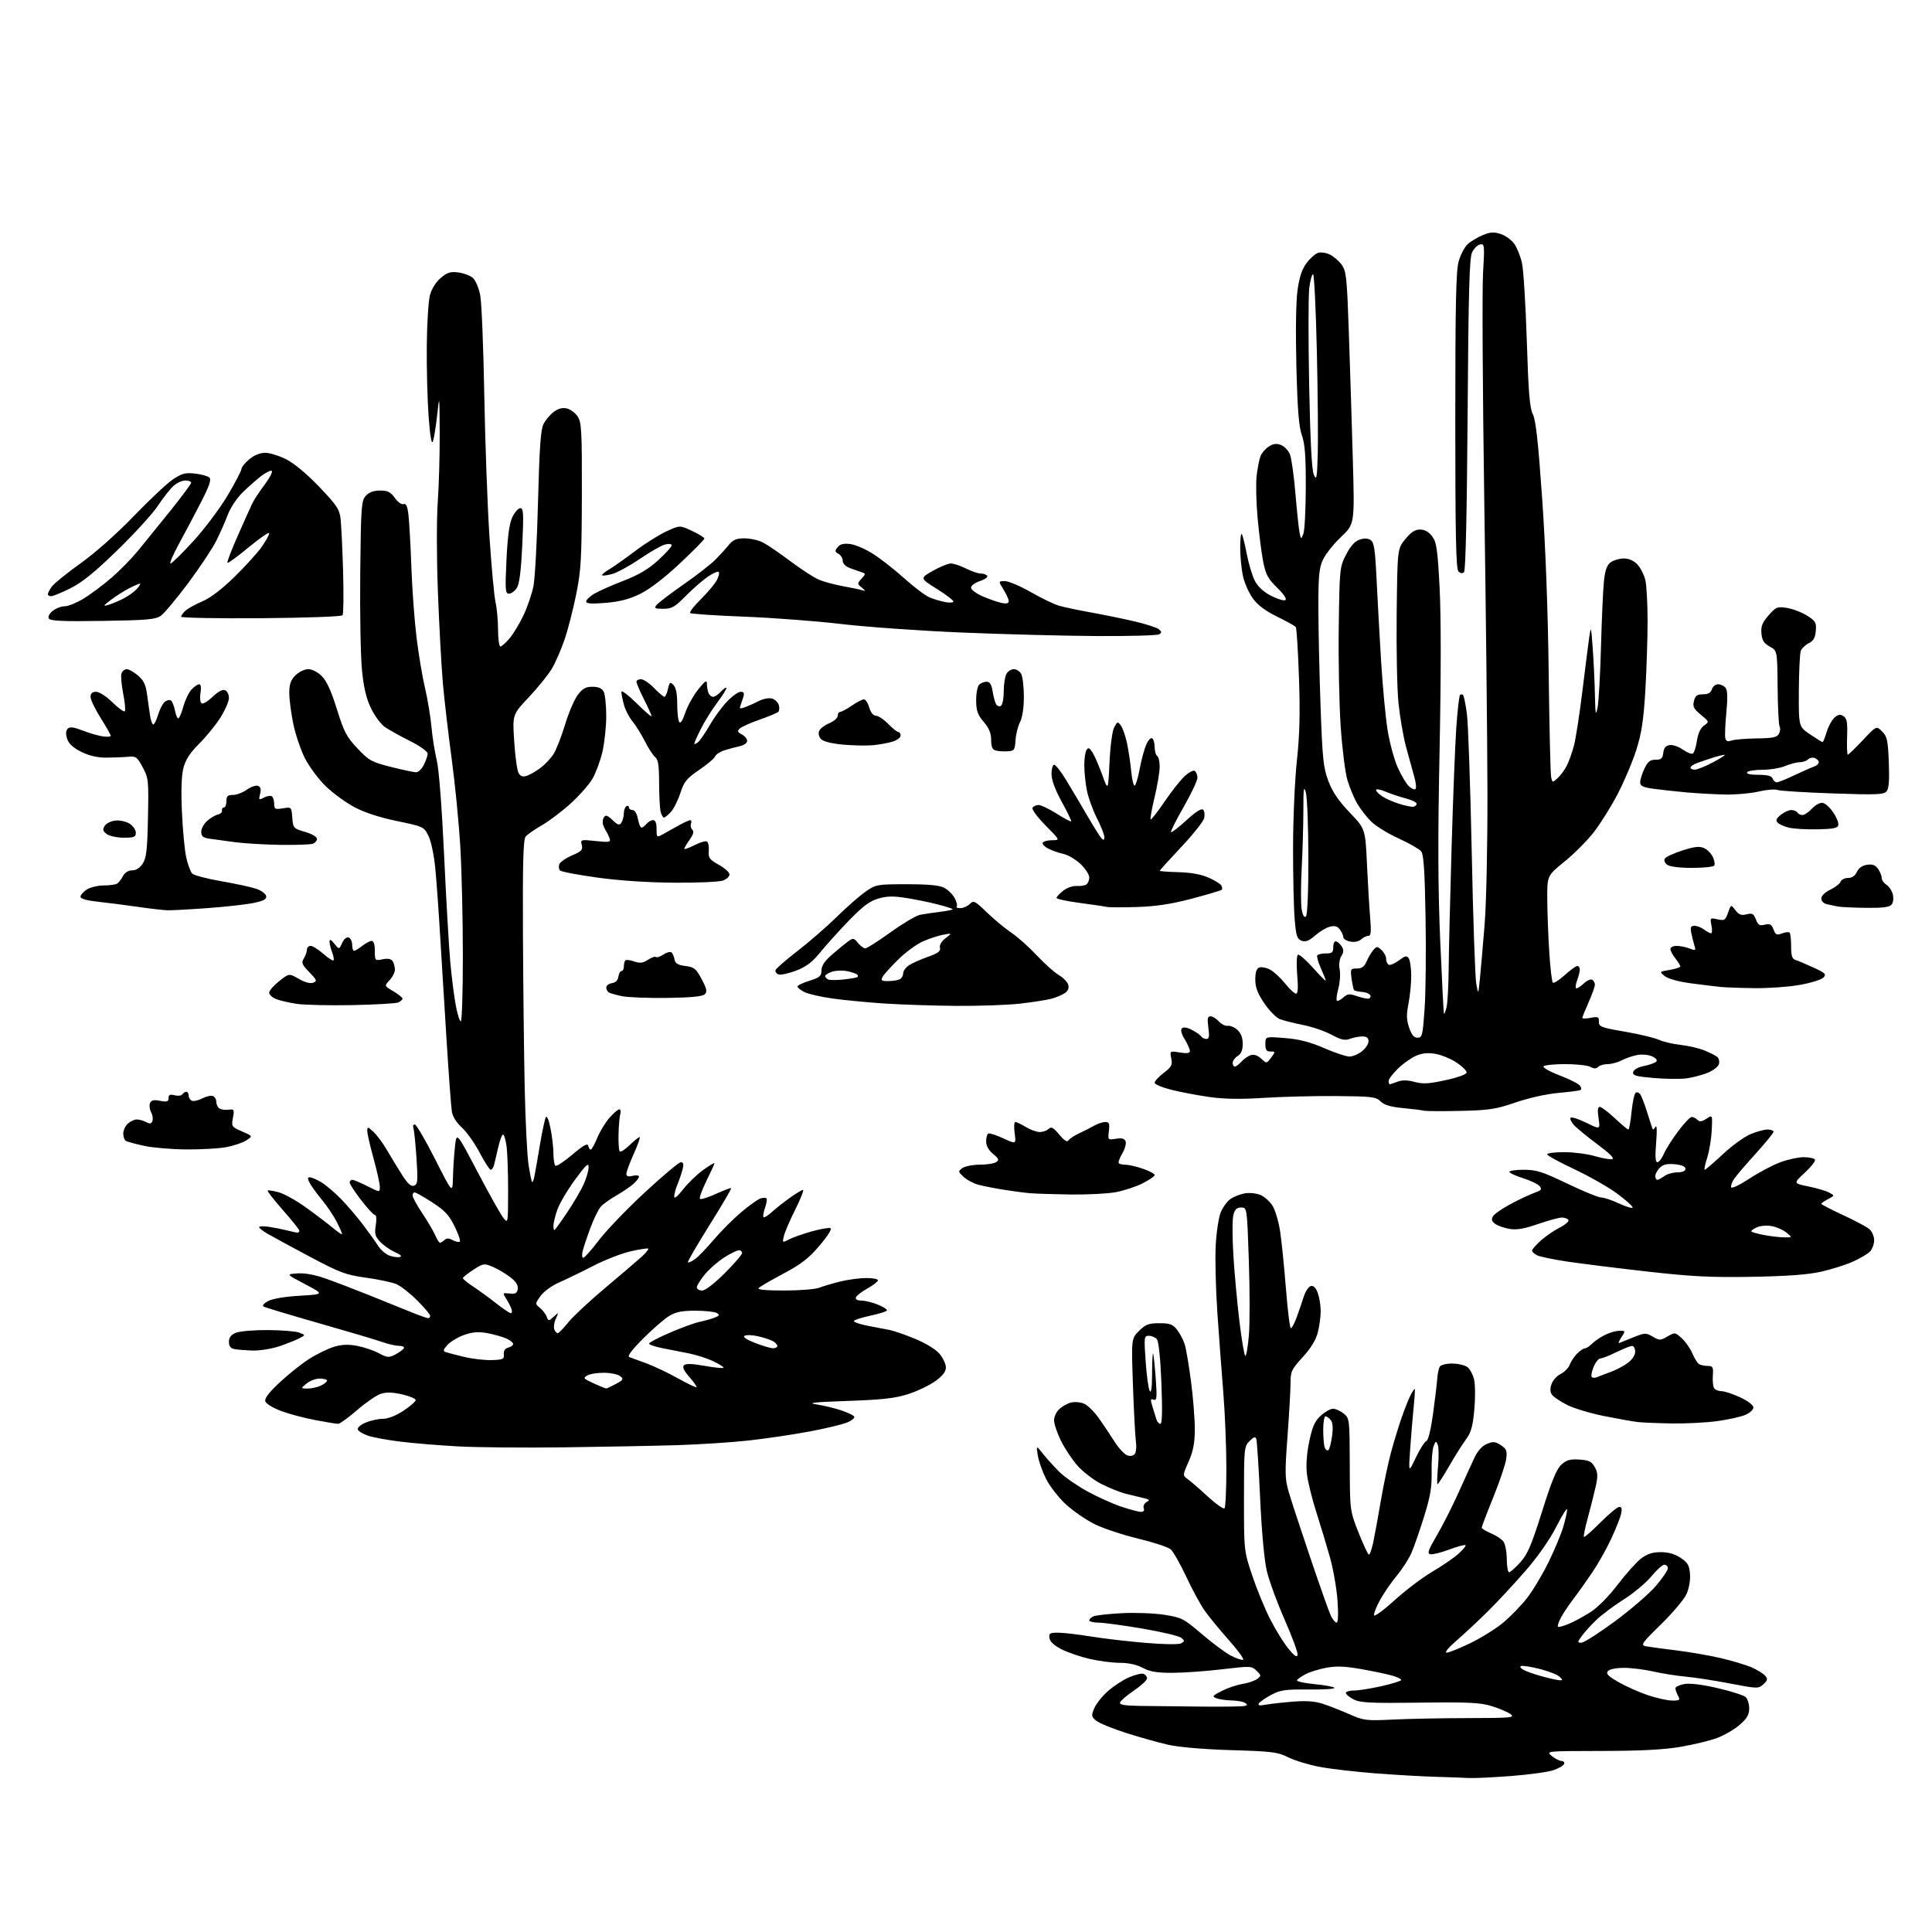<?xml version="1.0" encoding="UTF-8" standalone="no"?>
<svg 
  version="1.1" 
  xmlns="http://www.w3.org/2000/svg" 
  xmlns:xlink="http://www.w3.org/1999/xlink" 
  xmlns:svg="http://www.w3.org/2000/svg"
  xmlns:rdf="http://www.w3.org/1999/02/22-rdf-syntax-ns#"
  xmlns:cc="http://creativecommons.org/ns#"
  xmlns:dc="http://purl.org/dc/elements/1.1/"
  viewBox="0 0 768 768"
  width="768"
  height="768"
>
<style>svg {background-color: white; }</style>"
<path stroke="none" fill="black" fill-rule="evenodd" d="M584.00,706.79C582.08,706.68 576.23,706.47 571.00,706.32C565.77,706.18 554.98,705.56 547.00,704.96C539.02,704.35 528.93,703.18 524.58,702.36C520.22,701.53 514.59,699.82 512.08,698.55C507.96,696.47 505.70,696.19 489.50,695.71C478.71,695.39 468.69,694.54 464.50,693.60C460.65,692.73 453.10,690.62 447.72,688.90C442.34,687.18 436.97,684.99 435.79,684.03C433.83,682.45 433.76,682.00 434.94,679.15C435.65,677.43 438.04,674.39 440.24,672.40C442.45,670.41 446.26,667.89 448.70,666.81C451.15,665.73 453.79,665.09 454.57,665.39C455.36,665.69 455.98,666.51 455.96,667.22C455.94,667.92 453.61,670.08 450.78,672.00C447.96,673.92 445.46,676.06 445.24,676.75C444.94,677.68 446.99,678.03 453.17,678.13C457.75,678.20 468.70,678.32 477.50,678.40C486.30,678.49 494.10,678.37 494.83,678.14C495.95,677.79 495.95,677.58 494.83,676.88C494.10,676.41 491.70,675.99 489.50,675.95C487.30,675.90 484.60,675.51 483.50,675.08C481.73,674.39 481.99,674.05 485.66,672.18C487.95,671.01 491.65,669.76 493.89,669.40C496.13,669.04 498.76,668.16 499.73,667.43C501.41,666.18 501.40,666.02 499.50,664.14C497.57,662.24 497.09,662.22 486.00,663.55C479.68,664.31 470.79,664.95 466.25,664.97C459.86,664.99 457.15,664.55 454.26,663.00C451.87,661.72 448.62,661.00 445.21,661.00C442.29,661.00 436.88,660.31 433.20,659.46C429.51,658.61 424.48,656.89 422.00,655.63C419.07,654.15 417.39,652.59 417.18,651.18C416.90,649.26 417.32,649.00 420.68,649.02C422.78,649.03 428.53,649.69 433.45,650.50C438.37,651.31 448.14,652.46 455.16,653.05C462.75,653.70 468.58,653.77 469.53,653.24C470.97,652.44 470.98,652.23 469.57,651.06C468.71,650.35 461.82,648.70 454.25,647.41C446.69,646.12 438.81,645.05 436.75,645.03C434.69,645.01 433.00,644.60 433.00,644.11C433.00,643.62 433.79,642.89 434.75,642.49C435.71,642.09 440.77,641.54 446.00,641.26C451.23,640.99 458.79,641.27 462.81,641.90C469.73,642.98 470.51,643.38 477.81,649.61C482.04,653.23 487.22,657.08 489.32,658.16C491.43,659.23 493.59,659.97 494.14,659.79C494.68,659.61 492.14,656.09 488.49,651.98C484.84,647.87 480.48,642.55 478.81,640.16C477.14,637.77 473.85,631.70 471.50,626.66C469.14,621.62 466.38,616.77 465.36,615.89C464.34,615.00 458.55,613.09 452.50,611.64C446.45,610.18 438.70,607.62 435.28,605.95C431.85,604.27 426.68,600.72 423.78,598.07C420.87,595.41 417.30,590.82 415.82,587.87C414.35,584.91 412.87,580.70 412.53,578.50C411.90,574.50 411.90,574.50 414.68,578.00C416.20,579.92 419.12,583.14 421.15,585.14C423.19,587.14 428.15,590.59 432.17,592.81C436.20,595.02 442.30,597.77 445.72,598.92C449.14,600.06 452.67,601.00 453.58,601.00C454.61,601.00 455.00,600.46 454.65,599.53C454.34,598.71 454.84,597.63 455.78,597.10C457.21,596.30 457.01,596.05 454.49,595.48C452.84,595.10 449.71,594.35 447.53,593.80C445.34,593.25 441.01,591.52 437.91,589.95C434.80,588.38 430.50,585.10 428.34,582.65C426.18,580.20 423.20,575.71 421.71,572.66C420.22,569.62 419.00,565.99 419.00,564.60C419.00,563.21 419.94,561.20 421.10,560.12C422.25,559.05 424.35,557.88 425.75,557.53C427.16,557.17 429.48,557.37 430.90,557.97C432.33,558.56 434.99,561.18 436.82,563.77C438.65,566.37 441.49,570.62 443.13,573.20C444.78,575.79 447.05,578.20 448.19,578.56C449.45,578.96 450.60,578.69 451.16,577.86C451.65,577.11 451.83,574.92 451.54,573.00C451.26,571.08 450.73,561.09 450.37,550.81C449.72,532.12 449.72,532.12 452.78,529.06C455.38,526.46 456.60,526.00 460.85,526.00C465.03,526.00 466.19,526.42 467.87,528.56C468.98,529.97 470.35,532.56 470.92,534.31C471.48,536.07 472.63,542.81 473.47,549.30C474.31,555.79 474.98,564.34 474.96,568.30C474.93,573.67 474.31,576.90 472.50,581.00C470.07,586.50 470.07,586.50 472.17,588.00C473.32,588.83 476.90,591.93 480.14,594.91C483.37,597.88 486.35,599.98 486.76,599.58C487.17,599.17 487.50,592.01 487.50,583.67C487.50,575.33 486.95,561.75 486.28,553.50C485.61,545.25 484.54,530.85 483.90,521.50C483.27,512.15 482.98,500.21 483.27,494.97C483.55,489.73 484.46,483.83 485.29,481.85C486.11,479.88 487.83,477.53 489.11,476.64C490.39,475.74 492.92,474.73 494.73,474.39C496.57,474.05 499.35,474.32 501.01,475.00C502.64,475.68 504.84,477.64 505.89,479.37C506.94,481.09 508.28,485.65 508.87,489.50C509.45,493.35 510.49,503.59 511.18,512.25C511.86,520.91 512.74,528.00 513.13,528.00C513.52,528.00 514.54,526.09 515.41,523.75C516.27,521.41 517.55,517.71 518.24,515.51C518.93,513.32 520.24,511.39 521.13,511.21C522.21,511.00 523.15,511.99 523.88,514.10C524.50,515.86 525.00,519.06 525.00,521.21C525.00,523.36 524.49,527.14 523.86,529.63C523.10,532.64 521.12,535.90 517.86,539.46C513.43,544.31 513.00,545.21 513.01,549.64C513.02,552.31 512.48,561.85 511.81,570.84C510.73,585.34 510.77,587.82 512.22,592.84C513.11,595.95 516.97,607.73 520.79,619.00C524.60,630.27 528.31,640.74 529.02,642.25C529.74,643.76 530.77,645.00 531.31,645.00C531.93,645.00 532.07,641.76 531.68,636.25C531.34,631.44 529.98,623.67 528.66,619.00C527.34,614.33 524.90,606.23 523.23,601.00C521.55,595.77 519.89,589.02 519.53,586.00C519.11,582.43 519.43,577.86 520.45,573.00C521.69,567.06 522.64,564.93 525.02,562.75C526.68,561.24 528.87,560.00 529.90,560.00C530.94,560.00 532.84,560.86 534.14,561.91C536.46,563.80 536.50,564.13 536.55,582.16C536.61,600.50 536.61,600.50 540.05,609.24C541.95,614.05 543.80,617.98 544.17,617.99C544.53,618.00 545.29,615.86 545.85,613.25C546.41,610.64 547.79,603.10 548.92,596.50C550.05,589.90 551.90,581.12 553.04,577.00C554.17,572.88 556.03,566.80 557.18,563.50C558.32,560.20 559.91,556.22 560.70,554.66C561.50,553.09 562.26,551.97 562.40,552.16C562.54,552.35 562.31,555.88 561.89,560.00C561.48,564.12 560.86,571.55 560.53,576.50C559.91,585.50 559.91,585.50 562.84,579.37C564.45,576.00 566.32,573.06 567.01,572.83C567.75,572.58 568.81,568.28 569.67,561.96C570.45,556.21 571.20,549.92 571.33,548.00C571.47,546.07 571.92,543.93 572.35,543.25C572.77,542.56 575.00,542.01 577.31,542.03C579.61,542.05 582.33,542.69 583.34,543.46C584.35,544.22 585.55,546.49 586.00,548.49C586.45,550.49 586.48,555.86 586.06,560.43C585.46,566.99 584.77,569.45 582.79,572.12C581.40,573.98 578.39,578.76 576.09,582.75C573.79,586.74 571.70,590.00 571.45,590.00C571.19,590.00 571.28,586.88 571.63,583.08C571.98,579.27 571.94,575.33 571.54,574.33C570.87,572.68 570.71,572.74 569.86,574.93C569.35,576.27 569.00,580.81 569.09,585.02C569.22,591.11 568.61,594.74 566.12,602.78C564.39,608.34 562.14,614.83 561.12,617.20C560.10,619.56 557.45,623.69 555.23,626.37C553.01,629.04 549.99,633.44 548.52,636.14C547.05,638.84 546.01,641.53 546.21,642.13C546.41,642.72 550.11,639.99 554.44,636.06C558.77,632.13 565.41,627.10 569.20,624.88C572.99,622.67 577.66,619.48 579.58,617.80C581.50,616.11 582.84,614.51 582.57,614.23C582.29,613.96 579.39,614.73 576.12,615.96C572.85,617.18 569.45,618.03 568.57,617.84C567.27,617.56 567.74,616.19 571.08,610.50C573.35,606.65 577.20,599.06 579.65,593.64C582.09,588.21 585.00,581.84 586.11,579.48C587.42,576.71 589.17,574.76 591.06,573.98C593.52,572.95 594.40,573.03 596.61,574.48C598.88,575.97 599.17,576.72 598.73,579.99C598.45,582.08 596.14,588.91 593.61,595.18C591.07,601.44 589.00,606.88 589.00,607.27C589.00,607.66 590.64,608.66 592.65,609.50C594.65,610.34 596.89,611.80 597.62,612.76C598.34,613.72 598.95,616.86 598.97,619.75C598.99,622.64 599.40,625.00 599.88,625.00C600.37,625.00 602.37,623.23 604.32,621.07C607.24,617.83 608.78,614.25 613.00,600.82C616.82,588.66 618.78,583.91 620.68,582.20C622.71,580.37 624.17,579.96 627.83,580.20C631.63,580.45 632.70,580.97 633.94,583.19C635.20,585.44 635.25,586.73 634.25,591.19C633.59,594.11 632.19,599.65 631.14,603.50C630.08,607.35 629.41,610.70 629.63,610.94C629.86,611.18 632.82,608.59 636.21,605.19C639.60,601.78 642.98,599.00 643.71,599.00C644.64,599.00 644.85,599.82 644.42,601.75C644.09,603.26 642.31,607.74 640.48,611.69C638.65,615.65 635.23,621.72 632.87,625.19C630.52,628.66 627.09,633.47 625.25,635.88C623.42,638.29 621.22,641.60 620.38,643.23C619.54,644.85 619.06,646.40 619.32,646.65C619.57,646.91 621.51,646.39 623.63,645.51C625.74,644.63 629.65,642.51 632.31,640.80C635.13,638.99 639.61,634.46 643.08,629.89C646.35,625.60 650.53,620.94 652.36,619.54C654.79,617.69 656.91,617.00 660.20,617.00C663.23,617.00 665.81,617.75 668.10,619.28C670.93,621.18 671.55,622.27 671.81,625.76C671.99,628.23 671.40,631.51 670.38,633.73C669.43,635.80 664.88,641.20 660.26,645.71C652.67,653.14 652.09,653.97 654.18,654.40C655.46,654.65 660.77,655.38 666.00,656.01C671.23,656.63 679.27,658.02 683.89,659.09C688.50,660.15 694.12,661.85 696.39,662.85C698.65,663.85 701.06,665.35 701.75,666.19C702.77,667.42 702.63,668.03 700.97,669.53C699.00,671.31 698.61,671.30 687.72,669.22C681.55,668.03 673.58,666.80 670.00,666.48C666.42,666.15 660.66,665.24 657.19,664.44C653.72,663.65 648.48,663.00 645.56,663.00C642.40,663.00 639.80,663.53 639.16,664.31C638.31,665.33 639.26,666.30 643.37,668.66C646.28,670.33 651.52,672.67 655.02,673.85C658.52,675.03 662.89,676.00 664.73,676.00C667.72,676.00 667.96,675.80 667.04,674.07C666.47,673.00 666.00,671.67 666.00,671.11C666.00,670.55 667.57,669.80 669.48,669.44C671.70,669.02 676.50,669.60 682.73,671.04C688.10,672.29 693.14,673.89 693.92,674.60C694.70,675.32 695.33,677.36 695.33,679.14C695.33,681.64 694.47,683.12 691.52,685.67C689.42,687.48 685.41,689.82 682.60,690.87C679.80,691.92 673.26,693.50 668.07,694.39C661.41,695.53 652.19,696.01 636.57,696.03C614.50,696.07 614.50,696.07 616.86,698.03C618.16,699.11 619.88,700.00 620.69,700.00C621.50,700.00 621.99,700.53 621.78,701.17C621.56,701.81 619.66,702.94 617.55,703.67C615.44,704.40 607.81,705.45 600.61,706.00C593.40,706.55 585.92,706.90 584.00,706.79zM553.50,683.56C559.55,683.25 573.05,682.99 583.50,682.97C600.68,682.94 602.31,682.79 600.50,681.42C599.40,680.59 596.02,679.15 593.00,678.22C588.37,676.80 583.82,676.58 564.32,676.83C544.69,677.08 540.68,676.89 538.07,675.54C536.38,674.66 535.00,673.51 535.00,672.97C535.00,672.44 536.46,672.00 538.25,672.00C540.04,672.00 544.99,671.22 549.25,670.26C553.51,669.30 557.00,668.20 557.00,667.81C557.00,667.41 555.31,666.62 553.25,666.03C551.19,665.45 545.66,664.29 540.97,663.47C534.58,662.35 531.13,662.22 527.22,662.96C524.35,663.50 520.68,664.63 519.06,665.47C517.45,666.30 515.88,667.39 515.58,667.88C515.27,668.37 518.39,669.08 522.51,669.47C526.62,669.85 530.20,670.52 530.47,670.95C530.73,671.37 526.12,671.67 520.22,671.61C510.91,671.51 508.95,671.79 505.32,673.74C503.02,674.97 500.82,676.49 500.43,677.12C499.92,677.94 500.69,678.09 503.11,677.65C504.97,677.30 509.88,676.76 514.00,676.43C519.34,676.01 522.79,676.27 526.00,677.34C528.48,678.16 533.20,680.02 536.50,681.47C542.13,683.94 543.17,684.07 553.50,683.56zM619.96,667.93C621.25,667.99 621.25,667.82 619.96,666.54C619.16,665.74 615.67,664.36 612.21,663.47C608.75,662.59 605.37,662.04 604.71,662.26C604.00,662.50 604.41,663.15 605.70,663.84C606.91,664.49 610.28,665.66 613.20,666.44C616.11,667.23 619.16,667.90 619.96,667.93zM515.80,657.81C515.97,656.93 513.66,650.65 510.67,643.86C507.67,637.06 504.49,628.35 503.58,624.50C502.58,620.25 501.54,608.85 500.92,595.50C500.36,583.40 499.68,572.86 499.41,572.07C499.03,570.94 498.45,571.10 496.71,572.84C494.57,574.98 494.50,575.73 494.50,595.78C494.50,616.50 494.50,616.50 497.85,626.50C499.70,632.00 502.95,639.88 505.09,644.00C507.22,648.12 510.43,653.28 512.23,655.46C514.58,658.31 515.57,658.97 515.80,657.81zM575.05,656.95C575.91,656.98 580.18,655.26 584.55,653.14C588.92,651.02 594.84,647.31 597.70,644.89C600.56,642.48 604.72,638.18 606.95,635.35C609.18,632.52 612.99,626.20 615.41,621.30C617.83,616.40 620.53,609.97 621.40,607.01C622.28,604.06 622.98,600.93 622.96,600.07C622.93,599.21 621.02,602.23 618.71,606.80C616.13,611.89 611.41,618.66 606.52,624.30C602.14,629.36 595.37,636.65 591.48,640.50C587.59,644.35 581.95,649.61 578.95,652.20C575.83,654.89 574.16,656.92 575.05,656.95zM628.68,652.98C629.68,652.97 635.67,649.13 642.00,644.46C648.33,639.79 655.64,633.47 658.25,630.41C660.86,627.35 663.00,624.20 663.00,623.42C663.00,622.64 662.38,622.00 661.62,622.00C660.86,622.00 658.54,624.07 656.47,626.60C654.39,629.14 649.50,633.23 645.60,635.71C641.69,638.19 636.77,641.85 634.67,643.86C632.56,645.86 629.94,648.74 628.85,650.25C626.97,652.85 626.97,653.00 628.68,652.98zM528.01,576.49C528.45,576.22 529.12,573.73 529.50,570.97C529.97,567.56 529.80,565.47 528.98,564.47C528.30,563.66 527.36,563.00 526.88,563.00C526.39,563.00 526.00,565.44 526.00,568.42C526.00,571.40 526.27,574.55 526.60,575.41C526.94,576.28 527.57,576.77 528.01,576.49zM224.00,575.34C208.32,575.54 189.43,575.37 182.00,574.96C174.57,574.56 164.35,573.71 159.28,573.09C154.20,572.47 148.39,571.41 146.35,570.73C144.32,570.05 142.47,568.93 142.24,568.24C142.00,567.52 143.37,566.33 145.38,565.49C147.34,564.67 150.42,564.00 152.23,564.00C154.27,564.00 157.40,562.76 160.44,560.75C163.15,558.96 165.31,557.05 165.24,556.50C165.17,555.95 162.73,554.95 159.81,554.28C156.08,553.42 153.57,553.36 151.39,554.06C149.68,554.61 145.44,557.52 141.96,560.53C138.49,563.54 135.09,566.00 134.41,566.00C133.73,566.00 129.65,565.33 125.34,564.51C121.03,563.70 114.94,562.08 111.82,560.92C108.70,559.76 105.85,558.06 105.50,557.15C105.04,555.98 106.63,553.82 111.05,549.66C114.46,546.44 119.76,542.21 122.82,540.25C125.89,538.29 130.35,536.10 132.74,535.38C135.86,534.44 138.47,534.33 141.98,535.00C144.66,535.51 148.53,536.82 150.57,537.91C153.93,539.71 154.56,539.76 157.08,538.46C158.62,537.66 160.15,536.56 160.50,536.01C160.85,535.44 160.06,535.00 158.68,535.00C157.35,535.00 154.28,534.30 151.88,533.45C149.47,532.59 138.13,529.23 126.68,525.97C115.24,522.70 105.38,519.74 104.79,519.37C104.16,518.98 104.91,518.07 106.61,517.17C108.33,516.25 113.43,515.40 119.21,515.07C128.91,514.50 128.91,514.50 121.31,510.50C113.70,506.50 113.70,506.50 118.27,506.20C121.22,506.00 125.26,506.75 129.67,508.32C133.43,509.65 141.00,512.55 146.50,514.76C152.00,516.97 159.40,519.96 162.94,521.39C166.48,522.83 169.74,524.00 170.19,524.00C170.64,524.00 171.00,523.57 171.00,523.05C171.00,522.52 168.67,519.77 165.83,516.93C162.99,514.08 159.24,511.16 157.51,510.44C155.78,509.72 150.35,508.57 145.43,507.89C137.39,506.78 135.16,505.94 123.00,499.47C115.58,495.52 108.04,491.43 106.26,490.39C104.47,489.35 103.01,488.19 103.01,487.81C103.00,487.43 104.69,487.37 106.75,487.66C108.81,487.96 112.08,488.60 114.00,489.09C115.92,489.59 117.84,489.99 118.25,489.99C118.66,490.00 119.00,489.65 119.00,489.23C119.00,488.81 116.07,485.14 112.49,481.07C108.92,477.00 106.17,473.50 106.39,473.27C106.62,473.05 108.57,473.35 110.73,473.93C112.90,474.51 117.78,477.22 121.58,479.96C125.39,482.69 130.19,486.34 132.25,488.06C134.31,489.78 136.00,490.91 136.00,490.56C136.00,490.21 135.04,488.03 133.87,485.71C132.69,483.39 130.06,479.48 128.01,477.00C125.97,474.52 123.76,471.49 123.11,470.25C122.18,468.47 122.20,468.00 123.21,468.00C123.92,468.01 125.99,468.91 127.81,470.02C129.62,471.13 133.14,474.12 135.61,476.67C138.09,479.22 142.02,483.82 144.35,486.90C146.68,489.98 149.37,493.76 150.34,495.29C151.31,496.83 153.28,498.54 154.72,499.08C156.16,499.63 158.05,499.91 158.92,499.69C159.96,499.43 159.31,498.77 157.00,497.74C155.07,496.88 152.43,495.03 151.12,493.63C149.11,491.49 148.83,490.44 149.38,487.04C149.75,484.69 149.62,483.00 149.07,483.00C148.55,483.00 146.07,480.33 143.56,477.08C141.05,473.82 139.00,470.67 139.00,470.08C139.00,469.48 139.46,469.00 140.03,469.00C140.60,469.00 143.30,470.13 146.03,471.52C151.00,474.03 151.00,474.03 150.99,471.77C150.98,470.52 149.86,465.45 148.49,460.51C147.12,455.56 146.00,450.64 146.00,449.58C146.00,447.79 146.18,447.82 148.52,450.01C149.90,451.31 152.22,454.43 153.68,456.94C155.13,459.45 157.81,463.85 159.63,466.73C162.09,470.60 163.38,471.79 164.60,471.32C166.05,470.77 166.17,469.44 165.55,460.23C165.17,454.48 164.61,449.15 164.32,448.39C164.03,447.62 164.28,447.00 164.89,447.00C165.49,447.00 169.12,453.19 172.94,460.75C179.90,474.50 179.90,474.50 180.06,468.00C180.14,464.43 180.51,458.91 180.86,455.74C181.50,449.98 181.50,449.98 189.78,465.74C194.33,474.41 198.93,482.62 200.00,484.00C201.96,486.50 201.96,486.50 201.98,473.39C201.99,466.18 201.71,458.19 201.36,455.64C201.01,453.09 200.38,451.00 199.96,451.00C199.54,451.00 198.67,453.36 198.01,456.25C197.36,459.14 196.61,462.29 196.35,463.25C196.08,464.21 195.50,465.00 195.06,465.00C194.61,465.00 192.64,461.95 190.68,458.21C188.72,454.48 185.54,449.99 183.61,448.23C181.41,446.23 179.91,443.82 179.60,441.77C179.33,439.97 178.40,427.48 177.55,414.00C176.70,400.52 175.53,381.62 174.96,372.00C174.40,362.38 173.53,350.33 173.04,345.24C172.54,339.98 171.36,334.38 170.33,332.29C168.52,328.65 168.36,328.57 157.79,326.38C150.88,324.95 144.86,322.98 140.83,320.83C137.39,319.00 132.25,315.23 129.40,312.45C126.56,309.67 122.86,304.69 121.19,301.38C119.52,298.07 117.45,291.93 116.58,287.73C115.71,283.52 115.00,278.02 115.00,275.50C115.00,271.96 115.56,270.35 117.45,268.45C118.81,267.10 121.08,266.00 122.53,266.00C124.06,266.00 126.31,267.15 127.93,268.78C129.84,270.69 131.70,274.76 133.92,281.91C136.74,290.97 137.77,292.93 142.11,297.52C146.70,302.37 147.72,302.94 155.50,304.89C160.14,306.05 164.61,307.00 165.44,307.00C166.27,307.00 167.64,305.67 168.47,304.05C169.31,302.43 170.00,300.42 170.00,299.59C170.00,298.72 166.96,296.55 162.81,294.47C158.85,292.49 154.38,289.98 152.87,288.91C151.36,287.83 148.94,284.54 147.50,281.60C145.61,277.72 144.61,273.51 143.89,266.37C143.35,260.94 143.04,243.61 143.20,227.85C143.48,201.32 143.64,199.05 145.40,197.10C146.70,195.67 148.52,195.00 151.09,195.00C154.13,195.00 155.27,195.57 156.97,197.95C158.16,199.63 159.66,200.68 160.43,200.39C161.42,200.01 161.95,201.18 162.37,204.68C162.68,207.33 163.21,216.70 163.53,225.50C163.85,234.30 164.78,246.90 165.59,253.50C166.40,260.10 167.91,269.10 168.95,273.50C169.99,277.90 171.14,284.88 171.52,289.00C171.89,293.12 172.84,299.08 173.62,302.23C174.47,305.66 175.64,320.66 176.53,339.73C177.34,357.20 178.44,376.31 178.97,382.19C179.50,388.07 180.47,395.83 181.14,399.44C181.80,403.05 182.72,406.00 183.17,406.00C183.63,406.00 184.00,394.19 183.99,379.75C183.99,365.31 183.53,345.85 182.97,336.50C182.42,327.15 180.87,311.40 179.53,301.50C178.19,291.60 176.62,278.10 176.04,271.50C175.47,264.90 174.58,248.70 174.08,235.50C173.55,221.76 173.53,206.37 174.02,199.50C174.49,192.90 174.83,180.53 174.79,172.00C174.70,156.85 174.68,156.69 173.78,165.00C173.27,169.68 172.50,174.40 172.06,175.50C171.54,176.80 170.95,173.28 170.38,165.50C169.90,158.90 169.57,146.29 169.65,137.48C169.73,128.67 170.30,119.59 170.92,117.31C171.60,114.78 173.29,112.10 175.22,110.47C177.84,108.27 179.09,107.88 182.28,108.31C184.41,108.60 187.00,109.59 188.03,110.53C189.06,111.46 190.35,114.54 190.90,117.36C191.45,120.19 192.18,138.03 192.51,157.00C192.85,175.97 193.78,201.40 194.58,213.50C195.39,225.60 196.47,237.30 197.00,239.50C197.52,241.70 197.96,246.54 197.98,250.25C197.99,253.96 198.41,257.00 198.91,257.00C199.41,257.00 201.06,255.54 202.57,253.75C204.08,251.96 206.59,247.80 208.14,244.50C209.69,241.19 211.45,236.02 212.06,233.00C212.66,229.97 213.48,214.90 213.87,199.50C214.42,178.13 214.93,170.81 216.04,168.59C216.84,166.99 218.70,164.79 220.16,163.71C222.00,162.35 223.63,161.94 225.40,162.39C226.82,162.74 228.74,164.20 229.67,165.62C231.17,167.91 231.36,171.53 231.30,196.86C231.23,222.16 230.97,226.78 229.04,236.28C227.85,242.20 225.78,250.25 224.44,254.17C223.11,258.08 220.85,263.28 219.43,265.71C218.00,268.15 213.88,273.27 210.27,277.09C203.71,284.05 203.71,284.05 204.40,294.67C204.77,300.51 205.54,306.14 206.10,307.19C206.84,308.57 207.73,308.91 209.31,308.43C210.51,308.07 213.00,306.64 214.84,305.27C216.67,303.89 219.04,301.36 220.11,299.63C221.17,297.91 223.21,292.68 224.63,288.00C226.06,283.32 228.32,278.04 229.66,276.25C231.58,273.69 232.83,273.00 235.52,273.00C237.87,273.00 239.25,273.60 239.96,274.93C240.53,276.00 240.99,280.39 240.99,284.68C240.98,288.98 240.28,295.42 239.44,298.99C238.60,302.55 236.81,307.35 235.47,309.64C234.13,311.93 230.21,316.35 226.77,319.47C223.33,322.58 218.20,326.45 215.37,328.07C212.55,329.69 209.67,331.70 208.97,332.53C208.00,333.71 207.75,342.56 207.88,371.28C207.98,391.75 208.29,419.30 208.58,432.50C208.86,445.70 209.55,459.41 210.10,462.97C210.66,466.53 211.29,469.62 211.51,469.84C211.72,470.06 212.12,469.17 212.39,467.87C212.66,466.57 213.63,461.00 214.56,455.50C215.48,450.00 216.56,444.89 216.96,444.16C217.40,443.35 218.15,445.11 218.84,448.57C219.48,451.74 220.00,456.26 220.00,458.61C220.00,460.96 220.38,463.12 220.84,463.40C221.30,463.69 224.34,461.67 227.59,458.92C231.92,455.25 233.59,454.32 233.82,455.46C234.00,456.30 234.45,457.00 234.82,457.00C235.20,456.99 236.36,454.90 237.41,452.35C238.46,449.79 240.64,446.20 242.26,444.35C243.88,442.51 245.64,441.00 246.17,441.00C246.70,441.00 246.89,441.79 246.59,442.75C246.29,443.71 245.97,447.32 245.88,450.77C245.78,454.21 246.00,457.33 246.36,457.70C246.73,458.06 248.51,456.93 250.31,455.18C252.12,453.43 253.89,452.00 254.26,452.00C254.62,452.00 253.59,454.97 251.96,458.59C250.33,462.22 249.00,465.83 249.00,466.61C249.00,467.63 249.71,467.86 251.50,467.41C252.88,467.07 254.00,467.20 254.00,467.72C254.00,468.23 252.99,469.56 251.75,470.66C250.51,471.76 247.47,473.82 245.00,475.23C242.52,476.64 239.75,478.63 238.83,479.65C237.91,480.67 236.07,484.43 234.74,488.00C233.40,491.57 232.01,495.74 231.64,497.25C231.27,498.76 231.36,500.00 231.86,500.00C232.35,500.00 235.15,496.84 238.09,492.98C241.03,489.11 249.24,480.56 256.35,473.98C263.46,467.39 269.90,462.00 270.66,462.00C271.66,462.00 271.85,462.75 271.36,464.75C270.98,466.26 270.07,468.95 269.34,470.72C268.60,472.49 268.00,474.70 268.00,475.63C268.00,476.69 269.31,475.65 271.50,472.83C273.43,470.36 277.03,466.88 279.50,465.10C281.98,463.33 284.00,462.12 284.00,462.42C284.00,462.72 282.56,465.88 280.80,469.45C279.04,473.02 277.89,476.22 278.24,476.57C278.59,476.92 281.44,476.03 284.59,474.59C287.73,473.15 290.46,472.13 290.65,472.32C290.85,472.51 286.96,479.13 282.02,487.02C277.08,494.91 273.23,501.56 273.45,501.79C273.68,502.02 274.91,501.48 276.19,500.59C277.46,499.70 280.82,496.24 283.66,492.89C286.50,489.54 291.43,484.59 294.62,481.90C297.80,479.21 301.25,476.74 302.28,476.41C303.31,476.08 304.39,476.06 304.69,476.36C304.99,476.65 304.73,478.34 304.11,480.11C303.50,481.88 303.22,483.56 303.51,483.84C303.79,484.12 305.25,483.23 306.76,481.85C308.27,480.47 311.50,477.92 313.95,476.17C316.39,474.43 318.76,473.00 319.21,473.00C319.66,473.00 318.28,476.49 316.16,480.75C314.03,485.01 311.99,489.76 311.62,491.29C310.95,494.06 310.96,494.07 313.72,492.65C315.25,491.87 319.28,490.45 322.67,489.50C326.07,488.56 329.40,487.97 330.08,488.19C330.84,488.45 329.20,491.11 325.86,495.05C321.54,500.16 318.57,502.48 311.52,506.23C306.64,508.83 302.18,511.42 301.62,511.98C300.93,512.67 304.17,513.00 311.73,513.00C317.86,513.00 324.14,512.50 325.68,511.89C327.23,511.28 330.98,510.17 334.00,509.42C337.02,508.68 341.64,508.06 344.25,508.04C346.86,508.02 349.00,508.42 349.00,508.93C349.00,509.43 347.12,510.90 344.82,512.18C342.53,513.45 340.46,515.06 340.24,515.75C339.99,516.53 340.80,517.00 342.40,517.00C343.81,517.00 346.77,517.72 348.97,518.61C351.18,519.49 352.78,520.55 352.52,520.96C352.27,521.38 349.33,522.29 346.00,523.00C342.67,523.71 339.72,524.64 339.46,525.07C339.19,525.50 341.57,526.36 344.74,526.98C347.91,527.59 351.85,528.35 353.50,528.66C355.15,528.96 359.76,530.55 363.73,532.19C368.01,533.96 372.00,536.39 373.48,538.16C374.87,539.81 376.00,542.24 376.00,543.57C376.00,545.26 374.74,546.90 371.84,549.00C369.54,550.66 364.71,552.98 361.09,554.15C355.86,555.84 350.90,556.40 337.00,556.89C323.56,557.36 320.66,557.68 324.50,558.26C327.25,558.68 331.63,559.72 334.24,560.59C336.84,561.45 339.24,562.58 339.56,563.10C339.88,563.62 338.64,564.67 336.80,565.44C334.96,566.21 328.29,567.82 321.97,569.01C315.66,570.20 304.88,571.81 298.00,572.58C291.12,573.35 278.07,574.20 269.00,574.48C259.93,574.75 239.68,575.14 224.00,575.34zM461.27,566.00C461.98,566.00 462.11,560.78 461.68,549.88C461.30,540.17 460.59,533.21 459.90,532.38C459.27,531.62 457.85,531.00 456.73,531.00C454.79,531.00 454.74,531.40 455.42,541.19C455.80,546.80 456.53,552.09 457.03,552.94C457.63,553.97 457.95,551.63 457.97,546.08C457.99,541.45 458.16,537.85 458.36,538.08C458.56,538.31 459.03,542.65 459.40,547.73C459.98,555.68 459.86,556.88 458.58,556.39C457.32,555.91 457.25,556.34 458.12,559.16C458.70,561.00 459.40,563.29 459.70,564.25C459.99,565.21 460.70,566.00 461.27,566.00zM664.68,565.84C659.08,565.75 652.92,565.50 651.00,565.28C649.08,565.06 643.06,563.99 637.63,562.90C632.20,561.81 625.65,559.84 623.07,558.54C620.49,557.23 617.80,555.46 617.09,554.61C616.19,553.52 616.08,552.25 616.73,550.28C617.23,548.75 618.88,546.90 620.38,546.17C621.88,545.44 623.52,543.77 624.02,542.46C624.51,541.15 625.84,539.16 626.96,538.04C628.08,536.92 629.45,536.00 630.00,536.00C630.55,536.00 631.83,535.17 632.85,534.15C633.87,533.13 636.19,531.55 638.01,530.65C639.82,529.74 642.41,529.00 643.77,529.00C646.19,529.00 646.20,529.04 644.52,531.62C643.57,533.06 643.19,534.07 643.66,533.87C644.13,533.66 646.68,532.64 649.34,531.58C653.89,529.78 654.33,529.76 656.99,531.34C659.65,532.90 660.01,532.90 662.85,531.27C665.81,529.57 665.93,529.58 668.57,532.02C670.05,533.38 671.93,536.08 672.74,538.00C673.56,539.92 674.74,541.83 675.36,542.23C675.99,542.64 677.55,542.98 678.83,542.98C680.90,543.00 681.12,543.42 680.88,546.78C680.73,548.86 680.95,551.11 681.36,551.78C681.78,552.45 683.10,553.00 684.31,553.01C685.51,553.02 688.86,554.12 691.75,555.46C694.87,556.92 697.00,558.56 697.00,559.51C697.00,560.38 695.53,561.72 693.74,562.46C691.95,563.21 686.96,564.32 682.67,564.91C678.37,565.51 670.28,565.93 664.68,565.84zM122.20,551.97C123.69,551.99 126.05,551.48 127.45,550.84C128.85,550.20 130.00,549.30 130.00,548.84C130.00,548.38 128.70,548.00 127.11,548.00C125.52,548.00 123.16,548.89 121.86,549.97C119.50,551.93 119.50,551.93 122.20,551.97zM241.00,551.94C241.28,551.93 243.00,551.12 244.83,550.14C247.75,548.58 247.96,548.21 246.58,547.07C245.72,546.35 242.87,545.74 240.25,545.70C237.63,545.66 234.59,546.13 233.50,546.75C231.66,547.78 231.86,548.03 236.00,549.91C238.47,551.04 240.72,551.95 241.00,551.94zM276.88,551.44C277.09,551.24 275.82,549.42 274.06,547.41C271.83,544.87 271.16,543.44 271.89,542.71C272.61,541.99 275.10,542.06 280.03,542.94C283.93,543.63 287.34,543.99 287.60,543.73C287.86,543.47 286.03,542.29 283.52,541.11C281.01,539.93 276.60,538.52 273.73,537.97C270.85,537.42 266.14,536.49 263.25,535.91C260.36,535.33 258.00,534.51 258.00,534.10C258.00,533.68 261.71,531.73 266.25,529.78C270.79,527.82 276.07,525.89 278.00,525.48C279.93,525.08 282.61,524.33 283.97,523.82C285.97,523.06 286.16,522.71 284.97,521.96C284.16,521.45 280.35,521.03 276.50,521.02C271.13,521.01 268.69,521.50 266.00,523.12C264.07,524.29 259.41,528.33 255.64,532.11C251.17,536.59 249.26,539.15 250.14,539.46C250.89,539.72 253.97,540.85 257.00,541.97C260.02,543.09 265.65,545.76 269.50,547.91C273.35,550.06 276.67,551.65 276.88,551.44zM634.85,547.43C635.76,547.05 638.22,546.11 640.31,545.35C642.41,544.59 645.45,542.99 647.06,541.80C648.84,540.48 650.00,538.71 650.00,537.31C650.00,536.04 649.44,535.01 648.75,535.03C648.06,535.05 645.25,536.17 642.50,537.52C639.75,538.87 636.92,539.99 636.20,539.99C635.49,540.00 634.29,541.46 633.54,543.24C632.79,545.02 632.41,546.85 632.69,547.31C632.97,547.76 633.94,547.82 634.85,547.43zM195.50,540.66C199.97,540.52 200.48,540.27 200.28,538.36C200.14,536.96 200.74,536.04 202.03,535.70C203.11,535.42 204.00,534.77 204.00,534.25C204.00,533.74 202.79,532.77 201.32,532.10C199.85,531.43 196.50,530.47 193.89,529.98C190.32,529.30 188.02,529.46 184.69,530.59C182.25,531.42 179.23,533.19 177.98,534.52C176.21,536.40 176.02,537.06 177.10,537.45C177.87,537.72 181.20,538.60 184.50,539.39C187.80,540.18 192.75,540.75 195.50,540.66zM495.04,539.00C495.43,539.00 496.06,535.35 496.45,530.88C496.84,526.42 496.83,513.14 496.44,501.38C495.72,480.00 495.72,480.00 493.39,480.00C491.64,480.00 490.86,480.75 490.28,482.99C489.85,484.63 489.85,491.72 490.27,498.74C490.69,505.76 491.78,517.69 492.69,525.25C493.60,532.81 494.66,539.00 495.04,539.00zM100.59,536.86C97.79,536.79 94.49,536.53 93.25,536.29C91.65,535.99 91.00,535.16 91.00,533.41C91.00,531.67 91.81,530.61 93.75,529.80C95.26,529.17 101.00,528.69 106.50,528.72C112.00,528.75 117.61,529.21 118.96,529.74C121.43,530.70 121.43,530.70 119.12,531.94C117.84,532.62 114.30,534.04 111.25,535.09C108.19,536.14 103.39,536.94 100.59,536.86zM307.25,535.95C308.21,535.98 309.00,535.57 309.00,535.04C309.00,534.50 308.16,533.62 307.13,533.07C306.10,532.52 303.45,531.66 301.23,531.16C299.01,530.67 296.65,530.60 295.98,531.01C295.21,531.49 296.76,532.54 300.13,533.83C303.08,534.97 306.29,535.92 307.25,535.95zM221.72,529.95C222.15,529.92 224.01,528.01 225.87,525.70C227.72,523.39 234.24,517.29 240.37,512.14C246.49,507.00 253.00,501.44 254.82,499.80C256.65,498.16 257.94,496.61 257.69,496.36C257.44,496.11 254.27,496.59 250.65,497.43C247.02,498.27 240.33,500.88 235.77,503.23C231.22,505.58 225.15,508.52 222.29,509.78C219.34,511.07 216.14,513.40 214.87,515.18C212.67,518.27 212.67,518.31 214.62,519.90C215.71,520.78 216.92,522.35 217.32,523.39C218.02,525.23 218.09,525.23 220.10,523.41C222.15,521.55 222.16,521.56 220.95,524.21C220.28,525.67 220.01,527.58 220.34,528.44C220.67,529.30 221.29,529.98 221.72,529.95zM203.06,522.00C203.54,522.00 203.65,521.21 203.29,520.25C202.94,519.29 201.98,517.46 201.17,516.19C199.74,513.95 199.78,513.89 202.59,514.19C204.93,514.44 205.56,514.08 205.81,512.34C206.02,510.86 205.07,509.39 202.75,507.63C200.90,506.22 197.79,504.39 195.83,503.57C192.43,502.15 192.09,502.20 188.13,504.77C185.86,506.24 184.00,507.74 184.00,508.09C184.00,508.44 185.91,510.00 188.25,511.54C190.59,513.09 194.68,516.07 197.34,518.18C200.00,520.28 202.58,522.00 203.06,522.00zM279.10,513.00C280.37,513.00 283.95,510.26 288.10,506.10C291.90,502.31 295.00,498.71 295.00,498.10C295.00,497.50 294.41,497.00 293.70,497.00C292.98,497.00 290.36,498.29 287.89,499.86C285.41,501.43 281.95,504.46 280.19,506.58C278.44,508.71 277.00,511.03 277.00,511.73C277.00,512.43 277.95,513.00 279.10,513.00zM696.50,507.55C680.20,507.84 672.53,507.45 655.00,505.48C643.17,504.14 628.85,502.36 623.17,501.52C617.49,500.68 611.98,499.52 610.92,498.96C609.86,498.39 609.00,497.57 609.00,497.13C609.00,496.68 610.52,494.93 612.39,493.24C614.25,491.54 617.64,489.20 619.92,488.04C622.20,486.88 623.80,485.49 623.48,484.96C623.15,484.43 621.97,484.00 620.86,484.00C619.75,484.00 615.47,485.16 611.36,486.58C605.86,488.48 602.88,488.99 600.04,488.51C597.92,488.15 595.36,487.24 594.34,486.49C592.95,485.45 592.75,484.71 593.52,483.45C594.08,482.53 597.29,480.32 600.66,478.53C604.02,476.74 608.23,474.77 610.02,474.14C612.73,473.20 613.06,472.77 612.02,471.52C611.34,470.70 608.36,469.27 605.39,468.33C602.43,467.40 600.00,466.27 600.00,465.82C600.00,465.37 602.60,465.00 605.77,465.00C610.72,465.00 613.19,465.79 623.00,470.50C629.30,473.52 635.36,476.00 636.48,476.01C637.59,476.02 640.86,477.12 643.75,478.46C646.64,479.81 649.00,480.48 649.00,479.97C649.00,479.45 646.19,476.95 642.75,474.41C639.31,471.88 631.66,467.53 625.75,464.75C619.84,461.98 615.00,459.32 615.00,458.85C615.00,458.38 618.07,458.00 621.82,458.00C625.57,458.00 631.00,458.70 633.89,459.56C636.78,460.42 639.90,460.97 640.82,460.79C641.95,460.57 640.04,458.64 635.00,454.88C630.88,451.81 626.64,448.33 625.59,447.14C624.54,445.96 623.99,444.68 624.37,444.30C624.75,443.92 627.55,444.83 630.59,446.33C636.13,449.04 636.13,449.04 635.45,444.52C634.98,441.38 635.12,440.00 635.93,440.00C636.57,440.00 639.25,442.02 641.90,444.50C644.54,446.98 646.97,449.00 647.29,449.00C647.62,449.00 648.19,445.84 648.57,441.98C648.95,438.12 649.70,434.68 650.24,434.35C650.78,434.02 651.62,434.36 652.10,435.12C652.58,435.88 653.69,438.75 654.56,441.50C655.44,444.25 656.37,447.16 656.63,447.97C657.05,449.27 657.22,449.27 658.04,447.97C658.64,447.03 658.75,449.30 658.34,454.25C657.89,459.73 658.04,462.00 658.84,462.00C659.46,462.00 660.60,460.54 661.36,458.75C662.12,456.96 664.68,452.91 667.04,449.75C669.40,446.59 671.85,444.00 672.47,444.00C673.09,444.00 674.12,444.52 674.75,445.15C675.61,446.01 676.50,445.90 678.32,444.71C680.75,443.12 680.75,443.12 680.45,449.31C680.28,452.71 679.46,457.64 678.62,460.25C677.78,462.86 677.35,465.00 677.67,465.00C677.99,465.00 681.18,462.26 684.76,458.91C688.34,455.55 693.28,451.95 695.72,450.91C698.17,449.86 701.25,449.00 702.58,449.00C703.91,449.00 705.00,449.40 705.00,449.90C705.00,450.39 701.79,454.33 697.86,458.65C693.94,462.97 690.07,467.50 689.27,468.72C688.47,469.94 687.97,471.41 688.16,471.99C688.36,472.57 691.59,471.03 695.35,468.56C699.11,466.10 704.63,463.16 707.63,462.04C710.62,460.92 714.83,460.00 716.98,460.00C719.13,460.00 721.15,460.43 721.47,460.95C721.79,461.48 719.99,463.81 717.45,466.15C712.85,470.40 712.85,470.40 718.84,471.62C722.14,472.29 725.85,473.38 727.09,474.05C729.35,475.26 729.35,475.26 726.68,476.66C725.20,477.43 724.00,478.28 724.00,478.54C724.00,478.80 727.92,480.83 732.70,483.04C737.49,485.25 742.22,487.79 743.20,488.68C744.19,489.58 745.00,491.56 745.00,493.08C745.00,494.61 744.22,496.63 743.27,497.58C742.32,498.53 739.23,500.34 736.40,501.59C733.56,502.84 727.93,504.62 723.87,505.53C718.74,506.69 710.41,507.31 696.50,507.55zM174.92,494.00C175.29,494.00 176.09,493.51 176.69,492.91C177.48,492.12 178.39,492.14 179.98,492.99C181.18,493.63 182.45,493.89 182.78,493.55C183.12,493.22 182.18,490.47 180.69,487.45C178.53,483.03 176.80,481.18 171.85,477.98C168.46,475.79 165.31,474.00 164.84,474.00C164.38,474.00 164.00,474.56 164.00,475.25C164.00,475.94 165.79,479.18 167.97,482.46C170.15,485.74 172.45,489.68 173.09,491.21C173.72,492.74 174.55,494.00 174.92,494.00zM709.00,491.86C712.50,491.93 712.50,491.93 710.18,490.00C708.90,488.93 706.28,487.77 704.35,487.41C702.34,487.03 699.76,487.25 698.29,487.91C696.89,488.55 695.96,489.30 696.23,489.57C696.50,489.84 698.70,490.44 701.11,490.92C703.53,491.39 707.08,491.82 709.00,491.86zM220.37,489.00C220.57,489.00 222.83,485.88 225.39,482.07C227.95,478.25 230.92,473.19 232.00,470.82C233.07,468.44 233.97,465.38 233.98,464.02C234.00,462.00 232.98,462.93 228.53,469.02C225.52,473.13 222.37,478.49 221.53,480.93C220.69,483.36 220.00,486.18 220.00,487.18C220.00,488.18 220.17,489.00 220.37,489.00zM425.57,474.83C418.93,474.74 411.70,474.51 409.50,474.32C407.30,474.14 402.57,473.51 399.00,472.94C395.43,472.37 390.91,471.48 388.96,470.97C387.01,470.45 384.36,469.05 383.07,467.85C380.83,465.77 380.81,465.61 382.56,464.34C383.56,463.60 386.66,462.99 389.44,462.98C392.22,462.98 395.18,462.52 396.00,461.96C397.27,461.11 397.07,460.60 394.75,458.69C393.01,457.26 392.00,455.45 392.00,453.77C392.00,452.31 392.37,450.89 392.82,450.61C393.27,450.33 395.96,451.18 398.79,452.49C403.95,454.88 403.95,454.88 403.34,450.44C403.00,448.00 403.13,446.00 403.61,446.00C404.10,446.01 405.97,446.91 407.77,448.00C409.57,449.10 412.07,450.00 413.32,450.00C414.58,450.00 416.17,449.44 416.86,448.75C417.87,447.75 418.70,448.19 421.05,451.00C423.10,453.45 424.21,454.14 424.77,453.29C425.21,452.62 427.13,451.36 429.04,450.48C430.94,449.60 433.62,448.24 435.00,447.45C436.38,446.67 438.34,446.02 439.36,446.01C440.91,446.00 441.15,446.60 440.80,449.60C440.38,453.16 440.41,453.19 443.61,452.68C445.96,452.29 447.01,452.58 447.44,453.71C447.77,454.57 447.17,456.74 446.10,458.55C445.04,460.36 444.43,462.10 444.75,462.42C445.07,462.74 446.30,463.00 447.49,463.00C448.67,463.00 451.75,463.72 454.32,464.59C456.89,465.47 459.00,466.59 459.00,467.08C459.00,467.57 456.84,469.06 454.21,470.39C451.58,471.73 446.77,473.31 443.53,473.91C440.28,474.51 432.20,474.92 425.57,474.83zM658.81,469.00C659.25,469.00 660.49,468.34 661.56,467.53C662.63,466.72 664.96,466.05 666.75,466.03C668.85,466.01 670.00,465.51 670.00,464.61C670.00,463.70 668.53,463.07 665.80,462.81C662.70,462.51 661.12,462.88 659.80,464.20C658.81,465.19 658.00,466.68 658.00,467.50C658.00,468.32 658.36,469.00 658.81,469.00zM74.11,456.92C68.28,456.88 60.69,456.23 57.26,455.49C53.83,454.74 50.56,453.85 50.01,453.51C49.45,453.16 49.00,451.85 49.00,450.60C49.00,449.34 49.82,447.57 50.83,446.65C51.83,445.74 53.44,445.00 54.39,445.00C55.35,445.00 57.01,445.47 58.08,446.04C59.57,446.84 60.16,446.74 60.59,445.62C60.90,444.82 60.67,443.25 60.08,442.15C59.49,441.05 59.28,439.43 59.62,438.55C60.09,437.33 61.04,437.10 63.62,437.59C66.40,438.11 67.00,437.92 67.00,436.50C67.00,435.18 67.56,434.92 69.44,435.40C70.78,435.73 72.16,435.56 72.50,435.00C72.84,434.45 73.54,434.00 74.06,434.00C74.58,434.00 75.00,434.69 75.00,435.53C75.00,436.37 75.59,437.29 76.32,437.57C77.04,437.85 78.90,437.42 80.44,436.62C81.98,435.81 83.87,435.40 84.62,435.69C85.38,435.98 86.00,437.04 86.00,438.05C86.00,439.06 86.56,440.23 87.25,440.66C87.94,441.09 89.57,441.30 90.88,441.13C93.09,440.84 93.21,441.07 92.59,444.36C91.95,447.77 92.07,447.96 96.21,449.76C100.50,451.63 100.50,451.63 97.94,453.30C96.53,454.23 92.99,455.43 90.05,455.99C87.12,456.55 79.95,456.96 74.11,456.92zM580.50,441.60C573.35,441.76 566.83,441.72 566.00,441.51C565.17,441.29 561.42,440.83 557.66,440.47C552.78,440.01 550.25,439.25 548.83,437.83C547.02,436.02 545.39,435.82 531.17,435.70C522.55,435.63 509.61,435.96 502.40,436.42C493.39,437.01 486.69,436.91 480.90,436.10C476.28,435.45 469.46,434.17 465.75,433.24C462.04,432.31 459.00,431.04 459.00,430.40C459.00,429.76 460.62,428.00 462.60,426.49C465.71,424.12 466.12,423.34 465.60,420.75C465.00,417.74 465.00,417.74 469.00,418.38C471.89,418.85 473.00,418.67 473.00,417.76C472.99,417.07 472.06,414.98 470.93,413.12C469.62,410.98 469.22,409.38 469.82,408.78C470.42,408.18 471.89,408.41 473.82,409.41C475.50,410.28 477.15,411.44 477.50,411.99C477.84,412.55 478.76,413.00 479.54,413.00C480.65,413.00 480.83,412.01 480.34,408.50C479.85,404.91 480.03,404.00 481.21,404.00C482.02,404.00 483.52,404.91 484.53,406.03C485.54,407.15 487.14,407.94 488.08,407.78C489.02,407.63 490.73,408.36 491.89,409.40C493.29,410.67 494.00,412.52 494.00,414.91C494.00,417.44 493.40,418.89 492.00,419.77C490.90,420.45 490.00,421.69 490.00,422.51C490.00,423.33 490.38,424.00 490.85,424.00C491.31,424.00 492.49,423.11 493.48,422.03C494.46,420.94 496.14,419.77 497.22,419.43C498.46,419.04 499.96,419.54 501.34,420.82C503.50,422.83 503.50,422.83 505.30,420.42C507.05,418.06 507.04,418.00 505.05,418.00C503.44,418.00 503.00,417.36 503.00,415.01C503.00,412.03 503.00,412.03 510.75,412.64C516.37,413.08 520.65,414.18 526.30,416.62C530.59,418.48 535.14,420.00 536.41,420.00C537.69,420.00 539.92,419.07 541.37,417.93C542.81,416.79 544.00,414.99 544.00,413.93C544.00,412.55 543.30,412.00 541.57,412.00C540.23,412.00 538.00,412.43 536.62,412.95C534.63,413.71 533.13,413.37 529.31,411.32C526.66,409.89 521.58,408.15 518.00,407.45C514.42,406.74 510.29,405.70 508.81,405.13C507.33,404.56 504.52,401.72 502.56,398.81C499.90,394.86 499.00,392.48 499.00,389.37C499.00,386.52 499.49,385.02 500.56,384.61C501.42,384.28 503.34,384.64 504.81,385.40C506.29,386.17 508.98,388.64 510.80,390.90C512.61,393.15 514.59,395.00 515.19,395.00C515.95,395.00 516.10,392.68 515.66,387.55C515.32,383.45 515.44,379.85 515.93,379.54C516.43,379.24 519.12,381.56 521.91,384.69C524.71,387.83 527.00,390.13 527.00,389.81C527.00,389.48 526.13,387.28 525.07,384.90C524.01,382.53 523.36,380.23 523.63,379.79C523.90,379.36 525.44,379.00 527.06,379.00C529.55,379.00 530.00,378.61 530.00,376.42C530.00,374.88 530.48,373.99 531.18,374.23C531.83,374.44 532.84,375.38 533.42,376.31C534.19,377.53 534.14,378.55 533.21,380.04C532.43,381.28 532.17,383.40 532.54,385.39C532.88,387.20 532.65,390.60 532.02,392.94C531.38,395.28 531.12,397.45 531.43,397.76C531.74,398.07 532.87,397.52 533.95,396.55C535.59,395.06 536.42,394.95 539.10,395.89C540.86,396.50 542.94,397.00 543.73,397.00C544.52,397.00 544.98,396.44 544.76,395.77C544.53,395.09 543.09,394.43 541.56,394.32C540.02,394.20 538.56,393.89 538.30,393.63C538.04,393.38 537.59,391.33 537.28,389.08C536.76,385.19 536.86,385.00 539.39,385.00C541.33,385.00 542.36,384.26 543.21,382.25C543.86,380.74 545.05,378.71 545.86,377.74C547.23,376.10 547.45,376.09 549.16,377.65C550.17,378.56 551.00,380.11 551.00,381.10C551.00,382.08 551.44,383.15 551.98,383.49C552.52,383.82 554.34,383.07 556.03,381.82C558.65,379.88 559.24,379.77 560.04,381.02C560.55,381.84 560.98,384.95 560.98,387.94C560.99,390.93 560.50,395.88 559.90,398.94C559.03,403.31 559.08,405.35 560.15,408.50C561.13,411.38 562.07,412.50 563.50,412.50C565.34,412.50 565.57,411.56 566.30,401.00C566.75,394.68 566.92,378.37 566.68,364.76C566.36,345.85 565.94,339.63 564.90,338.38C564.15,337.48 560.16,335.20 556.02,333.32C551.88,331.43 547.02,328.46 545.20,326.71C543.39,324.95 540.85,321.71 539.56,319.51C538.27,317.30 536.50,313.06 535.61,310.08C534.73,307.10 533.52,297.43 532.93,288.58C532.34,279.74 532.00,261.93 532.18,249.00C532.49,226.03 532.56,225.39 535.07,220.50C536.77,217.19 538.57,215.17 540.37,214.54C542.20,213.90 543.67,213.93 544.80,214.64C546.21,215.53 546.62,218.15 547.20,230.11C547.58,238.02 548.39,252.75 549.01,262.83C549.62,272.91 550.79,285.26 551.60,290.29C552.41,295.31 554.23,302.00 555.65,305.16C557.07,308.31 559.08,311.67 560.12,312.61C561.16,313.55 562.32,314.01 562.70,313.63C563.08,313.25 562.85,311.04 562.18,308.72C561.51,306.40 560.06,301.12 558.95,297.00C557.84,292.88 556.48,285.00 555.92,279.50C555.36,273.99 555.04,257.95 555.20,243.84C555.50,218.18 555.50,218.18 558.61,214.34C560.87,211.55 562.48,210.50 564.50,210.50C566.36,210.50 567.95,211.40 569.31,213.21C571.06,215.55 571.46,218.31 572.27,233.71C572.86,244.90 572.85,268.95 572.25,298.50C571.54,333.19 571.61,352.96 572.51,374.00C573.19,389.68 573.85,402.73 573.99,403.00C574.12,403.27 574.58,402.15 575.00,400.50C575.42,398.85 575.81,392.10 575.86,385.50C575.92,378.90 576.43,357.30 577.01,337.50C577.58,317.70 578.43,295.97 578.90,289.21C579.37,282.45 580.03,276.64 580.37,276.29C580.72,275.95 581.26,275.93 581.59,276.25C581.91,276.58 582.59,279.91 583.11,283.67C583.62,287.43 584.48,312.10 585.03,338.50C585.57,364.90 586.38,388.52 586.83,391.00C587.64,395.50 587.64,395.50 588.29,389.00C588.65,385.43 589.49,375.75 590.16,367.50C590.85,358.91 591.33,336.27 591.28,314.50C591.23,293.60 590.66,241.40 590.01,198.50C589.37,155.60 589.15,115.17 589.53,108.65C590.19,97.45 590.13,96.83 588.37,97.17C587.35,97.36 585.91,98.79 585.17,100.33C584.10,102.56 583.74,115.87 583.40,164.78C583.13,203.43 582.61,226.79 581.99,227.41C581.34,228.06 580.57,227.97 579.75,227.15C578.78,226.18 578.50,212.83 578.50,167.20C578.50,120.67 578.78,107.53 579.86,103.82C580.61,101.25 582.19,98.23 583.37,97.12C584.56,96.01 587.25,94.38 589.35,93.50C592.43,92.21 593.83,92.12 596.57,93.02C598.44,93.64 600.86,95.39 601.95,96.92C603.03,98.45 604.41,101.88 605.01,104.55C605.61,107.21 606.47,121.15 606.93,135.51C607.58,156.12 608.09,162.27 609.33,164.68C610.50,166.93 611.47,175.74 613.03,198.12C614.38,217.34 615.33,242.83 615.63,267.50C615.89,288.95 616.32,307.56 616.60,308.86C617.08,311.18 617.13,311.19 619.15,309.36C620.28,308.34 621.90,306.15 622.76,304.50C623.61,302.85 624.91,299.25 625.64,296.50C626.38,293.75 627.88,284.07 628.99,275.00C630.10,265.93 631.33,256.25 631.72,253.50C632.42,248.66 632.47,248.78 633.12,257.50C633.49,262.45 633.89,270.77 634.00,276.00C634.19,284.20 634.33,284.92 635.06,281.23C635.52,278.88 636.14,267.86 636.43,256.73C636.73,245.60 637.26,233.90 637.62,230.71C638.09,226.46 638.82,224.54 640.36,223.46C641.50,222.66 643.84,222.00 645.55,222.00C647.53,222.00 649.47,222.87 650.91,224.40C652.15,225.73 653.57,228.54 654.06,230.65C654.55,232.77 654.95,240.12 654.94,247.00C654.94,253.88 654.53,266.25 654.05,274.50C653.35,286.17 652.57,291.38 650.49,298.00C649.02,302.68 645.65,310.65 643.00,315.71C640.36,320.78 636.05,327.65 633.43,330.98C630.82,334.31 625.60,339.52 621.84,342.56C615.00,348.09 615.00,348.09 615.07,357.79C615.11,363.13 615.47,372.55 615.87,378.72C616.27,384.89 616.90,390.24 617.27,390.61C617.64,390.98 619.76,389.64 621.98,387.64C624.19,385.64 626.45,384.00 627.00,384.00C627.55,384.00 628.00,384.65 628.00,385.43C628.00,386.22 627.54,388.09 626.97,389.57C626.41,391.06 626.18,392.52 626.48,392.81C626.77,393.10 628.10,392.32 629.43,391.07C630.76,389.81 632.34,389.09 632.93,389.45C633.52,389.82 634.00,390.71 634.00,391.43C634.00,392.16 632.88,395.29 631.50,398.40C630.12,401.51 629.00,404.32 629.00,404.64C629.00,404.96 630.50,404.94 632.33,404.60C635.29,404.04 635.65,404.22 635.58,406.14C635.51,408.12 636.39,408.47 645.88,410.10C651.59,411.09 657.66,412.54 659.38,413.32C661.10,414.11 665.02,415.03 668.11,415.37C671.19,415.71 675.47,416.71 677.61,417.60C679.75,418.48 682.02,419.63 682.65,420.14C683.28,420.65 683.57,421.93 683.30,422.97C683.03,424.01 681.00,425.58 678.80,426.46C676.60,427.35 672.85,428.33 670.48,428.66C668.10,428.98 662.27,428.93 657.52,428.53C650.35,427.93 648.94,427.54 649.20,426.20C649.39,425.22 651.08,424.26 653.49,423.76C655.68,423.31 657.88,422.52 658.38,422.02C658.94,421.46 658.30,420.64 656.73,419.92C655.30,419.27 652.68,419.03 650.83,419.38C649.00,419.73 646.21,420.68 644.64,421.51C643.06,422.33 640.56,423.00 639.09,423.00C637.61,423.00 635.91,423.49 635.31,424.09C634.52,424.88 633.65,424.88 632.17,424.09C631.05,423.49 626.53,423.00 622.12,423.00C617.72,423.00 613.86,423.41 613.55,423.91C613.25,424.41 616.11,426.01 619.92,427.47C623.73,428.93 627.36,430.73 627.98,431.47C628.59,432.21 628.74,433.03 628.30,433.29C627.86,433.55 623.90,434.07 619.50,434.45C614.87,434.86 607.71,436.45 602.50,438.23C594.56,440.95 591.96,441.35 580.50,441.60zM552.43,431.00C552.67,431.00 554.07,430.54 555.53,429.99C557.37,429.29 559.47,429.32 562.30,430.08C565.62,430.97 568.00,430.84 574.70,429.37C579.75,428.26 583.00,427.06 583.00,426.29C583.00,425.60 581.20,423.84 579.00,422.38C576.80,420.92 573.08,419.38 570.75,418.95C567.77,418.41 565.47,418.61 563.00,419.64C561.08,420.44 557.81,422.74 555.75,424.75C553.69,426.76 552.00,428.99 552.00,429.70C552.00,430.42 552.20,431.00 552.43,431.00zM140.00,399.55C130.93,399.72 121.03,399.50 118.00,399.05C114.97,398.60 111.26,397.74 109.75,397.14C108.24,396.54 107.00,395.40 107.00,394.61C107.00,393.82 108.78,391.76 110.96,390.03C114.92,386.89 114.92,386.89 118.79,389.12C121.21,390.52 123.34,391.08 124.49,390.64C126.14,390.01 125.99,389.58 122.94,386.44C120.00,383.41 119.72,382.69 120.78,380.99C121.45,379.91 122.00,378.35 122.00,377.51C122.00,376.68 122.66,376.00 123.47,376.00C124.27,376.00 126.54,377.41 128.50,379.13C130.46,380.86 132.29,382.04 132.56,381.77C132.83,381.50 132.59,380.06 132.03,378.57C131.46,377.09 131.00,375.17 131.00,374.32C131.00,373.21 131.54,373.44 132.91,375.14C134.82,377.49 134.82,377.49 136.03,374.83C136.76,373.22 137.80,372.37 138.62,372.69C139.38,372.98 140.00,374.29 140.00,375.61C140.00,376.92 140.34,377.99 140.75,377.98C141.16,377.97 142.62,377.08 144.00,376.00C145.38,374.92 147.06,374.03 147.75,374.02C148.54,374.01 149.00,375.45 149.00,377.98C149.00,381.89 149.05,381.94 152.10,381.33C154.22,380.91 155.48,381.15 156.09,382.10C156.57,382.87 156.98,384.37 156.98,385.44C156.99,386.50 156.04,388.39 154.87,389.64C152.73,391.91 152.73,391.91 156.37,394.05C158.37,395.23 160.00,396.55 160.00,396.99C160.00,397.43 159.21,398.11 158.25,398.51C157.29,398.90 149.07,399.37 140.00,399.55zM380.00,399.85C370.93,399.77 358.10,399.35 351.50,398.91C344.90,398.47 335.68,397.58 331.00,396.93C326.32,396.28 321.26,395.12 319.75,394.35C318.24,393.58 317.00,392.59 317.00,392.15C317.00,391.71 319.14,390.69 321.75,389.88C325.84,388.60 326.51,388.03 326.55,385.72C326.58,383.83 327.88,381.93 330.97,379.27C333.37,377.20 336.24,374.86 337.33,374.08C339.10,372.82 339.50,372.90 341.07,374.83C342.03,376.03 343.33,377.00 343.96,377.00C344.59,377.00 349.12,374.11 354.03,370.58C358.95,367.05 364.22,363.93 365.74,363.64C367.26,363.34 370.89,362.81 373.81,362.45C376.74,362.09 378.94,361.61 378.72,361.38C378.49,361.16 375.79,360.31 372.72,359.51C369.64,358.71 364.08,357.57 360.36,356.98C355.13,356.14 352.58,356.19 349.12,357.20C345.69,358.20 342.96,360.25 337.40,366.00C333.42,370.12 328.28,375.82 325.99,378.65C322.86,382.51 320.46,384.31 316.40,385.86C313.43,387.00 310.30,387.67 309.45,387.34C308.61,387.02 308.08,386.25 308.28,385.63C308.49,385.01 312.43,381.57 317.06,378.00C321.68,374.43 328.71,368.32 332.68,364.42C336.64,360.53 341.79,356.03 344.11,354.42C348.21,351.58 348.67,351.50 360.51,351.50C369.30,351.50 373.46,351.91 375.43,352.96C376.94,353.77 378.79,355.63 379.55,357.09C380.30,358.55 380.64,360.03 380.29,360.37C379.95,360.72 380.61,361.00 381.76,361.00C382.91,361.00 384.60,360.26 385.50,359.36C387.03,357.83 387.52,358.07 392.32,362.72C395.17,365.47 399.52,369.08 402.00,370.74C404.48,372.40 409.02,376.45 412.10,379.74C415.18,383.02 419.12,386.55 420.85,387.57C422.58,388.59 424.28,390.31 424.62,391.39C425.03,392.67 424.61,393.81 423.40,394.69C422.39,395.43 419.97,396.47 418.03,396.99C416.09,397.51 410.45,398.39 405.50,398.96C400.55,399.52 389.07,399.92 380.00,399.85zM265.20,396.69C257.67,396.79 249.58,396.47 247.23,395.99C244.89,395.50 242.53,394.83 241.98,394.49C241.44,394.16 241.00,393.26 241.00,392.51C241.00,391.76 242.01,391.00 243.25,390.82C244.70,390.61 245.61,389.70 245.82,388.25C246.00,387.01 246.56,386.00 247.07,386.00C247.58,386.00 248.00,385.18 248.00,384.17C248.00,383.16 248.26,382.07 248.59,381.75C248.91,381.43 250.49,381.62 252.10,382.19C254.42,382.99 255.57,382.85 257.60,381.52C259.02,380.60 260.44,380.10 260.76,380.42C261.08,380.74 262.44,380.29 263.78,379.41C265.12,378.53 266.57,378.19 267.01,378.66C267.45,379.12 267.97,380.40 268.16,381.50C268.43,382.99 269.52,383.63 272.47,384.00C275.96,384.44 276.70,385.04 278.92,389.23C280.95,393.05 281.19,394.21 280.17,395.23C279.29,396.11 274.72,396.56 265.20,396.69zM697.50,392.81C692.00,392.74 685.92,392.52 684.00,392.33C682.08,392.14 676.78,391.49 672.23,390.89C667.20,390.22 663.10,389.09 661.77,388.02C659.59,386.25 659.59,386.25 663.79,385.54C666.11,385.14 667.99,384.53 667.98,384.16C667.97,383.80 667.08,382.38 666.00,381.00C664.92,379.62 664.03,377.94 664.02,377.25C664.01,376.56 665.10,376.00 666.43,376.00C667.77,376.00 670.08,376.46 671.56,377.02C674.07,377.98 674.20,377.89 673.53,375.77C673.14,374.52 672.58,372.26 672.29,370.75C671.88,368.54 672.14,368.01 673.64,368.03C674.66,368.05 676.37,368.72 677.44,369.53C678.51,370.34 679.74,371.00 680.17,371.00C680.60,371.00 680.67,369.60 680.33,367.89C679.72,364.86 679.78,364.79 682.74,365.44C685.50,366.05 685.87,365.81 686.93,362.80C688.09,359.50 688.09,359.50 689.85,361.82C691.23,363.64 692.19,363.99 694.29,363.46C696.57,362.89 697.12,363.19 698.00,365.50C698.85,367.75 699.46,368.10 701.53,367.58C703.57,367.07 704.21,367.42 704.99,369.46C705.81,371.62 706.28,371.84 708.37,371.05C709.70,370.54 711.07,370.40 711.40,370.73C711.73,371.06 712.00,373.52 712.00,376.20C712.00,379.96 712.40,381.18 713.75,381.60C714.71,381.89 717.93,383.25 720.90,384.63C725.69,386.84 726.13,387.30 724.81,388.62C723.99,389.44 719.76,390.75 715.41,391.52C711.06,392.30 703.00,392.87 697.50,392.81zM335.50,389.34C338.25,389.03 340.69,388.60 340.92,388.39C341.15,388.17 341.06,387.72 340.72,387.38C340.38,387.05 338.62,386.45 336.80,386.06C334.99,385.67 332.26,385.77 330.75,386.27C329.24,386.78 328.00,387.56 328.00,388.01C328.00,388.46 328.56,389.07 329.25,389.37C329.94,389.66 332.75,389.65 335.50,389.34zM352.88,390.00C354.51,390.00 356.55,389.73 357.42,389.39C358.29,389.06 359.00,387.99 359.00,387.01C359.00,386.03 360.03,384.56 361.29,383.73C362.54,382.91 365.94,381.39 368.84,380.37C372.90,378.93 374.00,378.10 373.65,376.76C373.37,375.70 374.22,374.23 375.85,372.97C378.50,370.91 378.50,370.91 375.00,371.55C373.07,371.91 369.48,373.08 367.00,374.15C364.52,375.22 360.10,378.43 357.18,381.30C354.25,384.16 351.42,387.29 350.89,388.25C350.07,389.74 350.37,390.00 352.88,390.00zM522.77,371.89C520.31,374.04 518.98,374.55 517.40,373.96C515.61,373.29 515.21,372.06 514.65,365.44C514.29,361.18 514.00,348.43 514.01,337.10C514.02,325.73 514.69,310.23 515.52,302.50C516.64,292.16 516.85,283.49 516.36,269.31C516.00,258.76 515.43,249.75 515.10,249.28C514.77,248.82 511.44,246.95 507.69,245.13C503.01,242.85 499.98,240.57 498.01,237.86C496.43,235.68 494.66,231.65 494.07,228.90C493.48,226.15 493.00,221.15 493.00,217.78C493.00,214.42 493.27,211.94 493.60,212.27C493.94,212.60 494.83,216.12 495.58,220.08C496.34,224.05 497.79,228.91 498.82,230.88C500.03,233.21 502.30,235.31 505.27,236.84C507.80,238.14 510.35,238.90 510.95,238.53C511.61,238.12 510.34,236.21 507.69,233.63C504.04,230.08 503.15,228.43 502.14,223.31C501.48,219.95 500.48,212.10 499.91,205.85C499.35,199.61 499.18,192.05 499.54,189.07C499.90,186.08 500.58,182.61 501.05,181.37C501.52,180.12 503.00,178.39 504.32,177.53C506.10,176.36 507.38,176.19 509.21,176.89C510.57,177.41 512.18,179.11 512.79,180.67C513.40,182.22 514.38,189.35 514.98,196.50C515.58,203.65 516.33,210.62 516.64,212.00C517.22,214.50 517.22,214.50 518.12,212.12C518.62,210.81 519.05,202.48 519.07,193.62C519.10,181.30 518.73,176.44 517.51,173.00C516.30,169.60 515.77,162.88 515.33,145.50C514.99,131.54 515.17,119.63 515.81,115.19C516.55,110.01 517.60,106.90 519.43,104.51C520.84,102.65 522.89,100.85 523.98,100.51C525.07,100.16 527.17,100.47 528.64,101.19C530.12,101.91 532.23,103.72 533.33,105.22C535.16,107.69 535.43,110.22 536.19,132.22C536.65,145.57 537.36,168.16 537.76,182.41C538.50,208.32 538.50,208.32 533.12,213.41C530.16,216.21 526.90,220.30 525.89,222.50C524.34,225.85 524.05,229.00 524.08,242.00C524.09,250.53 524.49,268.07 524.95,281.00C525.69,301.71 526.06,305.21 528.06,310.50C529.67,314.78 532.10,318.36 536.53,323.00C542.74,329.50 542.74,329.50 543.39,343.50C543.75,351.20 544.32,360.76 544.66,364.75C545.14,370.37 544.98,372.00 543.97,372.00C543.25,372.00 541.95,372.64 541.08,373.42C540.13,374.27 538.40,374.62 536.75,374.30C535.24,374.01 534.00,373.23 534.00,372.57C534.00,371.92 533.40,370.55 532.66,369.54C531.67,368.19 530.61,367.88 528.67,368.37C527.22,368.73 524.57,370.31 522.77,371.89zM519.13,364.27C519.73,363.67 520.12,354.43 520.10,340.89C520.08,328.57 519.63,316.93 519.09,315.00C518.28,312.14 518.10,313.41 518.11,322.00C518.11,327.77 517.81,338.22 517.44,345.21C517.07,352.20 517.07,359.57 517.45,361.59C517.91,364.02 518.47,364.93 519.13,364.27zM66.50,361.85C64.85,361.79 59.45,361.17 54.50,360.45C49.55,359.74 42.46,358.83 38.75,358.43C34.43,357.97 32.00,357.27 32.00,356.47C32.00,355.79 33.11,354.50 34.46,353.62C35.82,352.73 38.86,351.99 41.21,351.98C43.57,351.98 46.00,351.64 46.60,351.23C47.21,350.83 48.23,349.49 48.89,348.25C49.62,346.85 51.00,346.00 52.51,346.00C54.06,346.00 55.60,345.01 56.73,343.30C58.19,341.07 58.56,337.88 58.82,325.05C59.12,310.21 59.03,309.29 56.72,305.00C54.50,300.86 54.04,300.53 50.91,300.83C49.03,301.01 45.12,301.16 42.21,301.17C38.66,301.18 35.40,300.41 32.26,298.84C29.04,297.23 27.31,295.62 26.68,293.66C26.07,291.74 26.14,290.46 26.92,289.68C27.78,288.82 29.24,289.00 32.78,290.37C35.38,291.38 38.96,292.44 40.75,292.71C42.54,292.99 44.00,292.88 44.00,292.47C44.00,292.05 42.20,288.87 40.00,285.38C37.80,281.90 36.00,278.14 36.00,277.02C36.00,275.60 36.66,275.00 38.21,275.00C39.46,275.00 42.28,276.82 44.69,279.19C47.04,281.49 49.25,283.09 49.60,282.74C49.95,282.38 49.66,279.21 48.96,275.68C48.26,272.15 47.97,268.53 48.31,267.63C48.66,266.73 49.59,266.00 50.39,266.00C51.19,266.00 53.18,267.12 54.81,268.49C57.04,270.37 57.93,272.15 58.41,275.74C58.76,278.36 59.31,282.19 59.61,284.25C59.92,286.31 60.52,288.00 60.93,288.00C61.34,288.00 62.21,286.25 62.85,284.12C63.49,281.98 64.66,279.70 65.46,279.03C66.26,278.37 67.36,278.11 67.92,278.45C68.47,278.79 69.21,280.63 69.57,282.53C69.93,284.43 70.56,285.77 70.97,285.52C71.39,285.26 72.29,283.05 72.97,280.60C73.66,278.15 75.09,275.21 76.15,274.07C77.21,272.93 78.57,272.00 79.17,272.00C79.86,272.00 80.05,273.29 79.70,275.48C79.38,277.41 79.59,279.24 80.15,279.59C80.71,279.94 82.68,278.76 84.52,276.98C86.61,274.96 88.46,273.96 89.43,274.34C90.30,274.67 91.00,276.07 91.00,277.45C91.00,278.83 89.43,282.41 87.51,285.41C85.59,288.41 81.82,293.04 79.11,295.70C75.71,299.05 73.83,301.91 72.98,305.02C72.15,308.05 71.93,313.72 72.31,322.50C72.61,329.65 73.38,337.87 74.02,340.76C74.65,343.66 75.73,346.59 76.42,347.27C77.10,347.96 82.35,349.33 88.08,350.32C93.81,351.31 100.07,352.68 101.99,353.35C103.92,354.03 105.63,355.31 105.80,356.21C106.04,357.44 104.84,358.10 100.80,358.94C97.87,359.55 89.64,360.47 82.49,360.99C75.35,361.51 68.15,361.90 66.50,361.85zM452.00,360.55C446.23,360.73 440.82,360.72 440.00,360.52C439.18,360.32 434.34,359.61 429.25,358.93C424.16,358.26 420.00,357.36 420.00,356.93C420.00,356.50 421.19,355.21 422.64,354.07C424.09,352.92 426.47,352.08 427.92,352.19C429.37,352.30 431.11,352.05 431.78,351.64C432.45,351.22 433.00,349.95 433.00,348.81C433.00,347.67 431.43,345.26 429.52,343.45C427.60,341.64 424.56,339.85 422.77,339.46C420.97,339.08 418.25,338.12 416.72,337.34C415.19,336.55 414.20,335.48 414.53,334.96C414.85,334.43 416.54,334.00 418.28,334.00C421.44,334.00 421.44,334.00 415.60,328.10C412.35,324.82 410.06,321.71 410.44,321.10C410.81,320.49 411.90,320.00 412.86,320.00C413.81,320.00 417.04,321.54 420.03,323.43C423.02,325.32 425.63,326.71 425.81,326.52C426.00,326.33 424.32,322.84 422.08,318.76C419.40,313.88 418.00,310.07 418.00,307.66C418.00,305.65 418.47,304.00 419.04,304.00C419.62,304.00 421.67,306.59 423.60,309.75C425.54,312.91 429.31,319.27 431.99,323.88C434.67,328.49 437.34,332.74 437.93,333.33C438.69,334.09 439.00,333.91 439.00,332.73C439.00,331.81 437.65,328.40 436.00,325.15C434.35,321.90 432.55,316.87 432.00,313.98C431.45,311.09 431.01,306.65 431.02,304.11C431.02,301.58 431.42,298.88 431.91,298.12C432.60,297.02 433.09,297.23 434.29,299.12C435.12,300.43 436.85,304.43 438.15,308.00C440.50,314.50 440.50,314.50 441.05,303.00C441.37,296.32 442.15,290.48 442.93,289.07C444.18,286.78 444.34,286.75 445.57,288.43C446.29,289.41 447.38,292.53 447.99,295.36C448.60,298.19 449.37,303.34 449.70,306.80C450.03,310.27 450.68,312.72 451.15,312.25C451.61,311.79 452.49,308.73 453.09,305.45C453.69,302.18 454.81,298.01 455.57,296.18C456.33,294.35 457.42,293.14 457.98,293.49C458.54,293.83 459.00,295.41 459.00,297.00C459.00,298.59 459.45,300.16 460.00,300.50C460.55,300.84 461.00,302.78 460.99,304.81C460.99,306.84 460.08,312.28 458.97,316.90C457.87,321.51 457.16,325.49 457.39,325.73C457.63,325.97 460.07,322.86 462.81,318.83C465.54,314.80 469.15,310.21 470.81,308.64C472.48,307.07 474.32,306.08 474.92,306.45C475.51,306.82 476.00,308.03 476.00,309.15C476.00,310.27 473.53,315.50 470.52,320.78C467.50,326.05 465.24,330.57 465.48,330.82C465.73,331.06 468.49,328.93 471.61,326.07C475.33,322.67 477.62,321.22 478.27,321.87C478.81,322.41 478.98,323.94 478.65,325.28C478.31,326.61 474.20,331.77 469.52,336.75C464.83,341.73 461.00,345.96 461.00,346.15C461.00,346.34 464.37,346.59 468.49,346.70C473.35,346.83 477.52,347.58 480.36,348.84C482.77,349.90 485.07,351.30 485.47,351.95C485.87,352.60 485.95,353.38 485.64,353.69C485.33,354.00 480.00,355.59 473.79,357.23C465.63,359.38 459.59,360.30 452.00,360.55zM741.63,360.88C736.61,360.82 731.60,360.58 730.50,360.35C729.40,360.11 727.49,359.71 726.25,359.44C724.93,359.16 724.00,358.22 724.00,357.17C724.00,356.10 725.43,354.69 727.53,353.69C729.47,352.76 731.32,351.33 731.64,350.50C731.95,349.68 733.30,349.00 734.63,349.00C736.21,349.00 737.42,348.17 738.14,346.60C738.84,345.06 740.30,344.04 742.18,343.76C744.33,343.44 745.50,343.88 746.56,345.39C747.35,346.52 748.00,348.14 748.00,348.98C748.00,349.83 748.84,351.05 749.87,351.69C750.90,352.33 752.05,354.06 752.42,355.53C752.81,357.07 752.60,358.78 751.92,359.60C751.06,360.63 748.36,360.97 741.63,360.88zM268.18,350.89C257.81,350.83 246.21,350.06 237.52,348.86C229.83,347.80 223.13,346.53 222.64,346.04C222.14,345.54 222.01,344.42 222.35,343.54C222.68,342.66 224.96,341.09 227.40,340.04C231.18,338.42 231.76,337.80 231.27,335.91C230.70,333.74 230.84,333.70 236.80,334.32C242.32,334.90 242.86,334.79 242.31,333.23C241.97,332.28 241.38,331.05 241.00,330.50C240.62,329.95 240.06,328.78 239.75,327.91C239.44,327.03 239.57,325.70 240.04,324.94C240.73,323.82 241.41,324.03 243.50,326.00C245.69,328.06 246.25,328.21 247.04,326.97C247.55,326.16 247.98,324.51 247.98,323.31C247.99,322.10 248.45,320.84 249.00,320.50C249.55,320.16 250.00,320.36 250.00,320.94C250.00,321.52 250.65,322.00 251.45,322.00C252.33,322.00 253.17,323.40 253.57,325.50C253.93,327.43 254.57,329.00 254.99,329.00C255.41,329.00 256.32,328.32 257.00,327.50C257.68,326.68 258.86,326.00 259.62,326.00C260.53,326.00 261.00,327.20 261.00,329.53C261.00,333.05 261.00,333.05 264.13,331.28C265.85,330.30 268.66,328.73 270.38,327.80C272.09,326.86 273.89,326.07 274.36,326.05C274.83,326.02 274.98,326.62 274.69,327.38C274.39,328.14 274.63,329.23 275.20,329.80C275.93,330.53 275.60,331.75 274.12,333.83C272.96,335.47 272.00,337.09 272.00,337.42C272.00,337.76 273.82,337.11 276.03,335.98C278.25,334.85 280.50,334.19 281.03,334.52C281.56,334.85 281.88,336.53 281.75,338.26C281.53,341.01 282.02,341.69 285.75,343.77C288.09,345.08 290.00,346.80 290.00,347.60C290.00,348.40 288.85,349.49 287.43,350.02C286.02,350.56 277.36,350.95 268.18,350.89zM672.63,345.00C667.59,345.00 663.73,344.51 662.71,343.75C661.73,343.01 661.36,342.00 661.81,341.27C662.24,340.60 665.39,339.15 668.82,338.06C673.67,336.51 675.58,336.31 677.42,337.14C678.72,337.74 680.28,339.33 680.90,340.69C681.52,342.04 681.77,343.57 681.45,344.07C681.14,344.58 677.17,345.00 672.63,345.00zM111.67,335.85C105.53,335.77 97.35,335.29 93.50,334.79C89.65,334.28 85.04,333.66 83.25,333.39C80.68,333.01 80.00,332.44 80.00,330.64C80.00,329.38 81.08,327.42 82.40,326.27C83.72,325.12 85.63,324.00 86.65,323.78C87.67,323.56 88.39,322.85 88.25,322.19C88.11,321.54 88.45,321.00 89.00,321.00C89.55,321.00 90.00,319.88 90.00,318.50C90.00,316.48 90.49,316.00 92.60,316.00C94.02,316.00 96.51,315.06 98.13,313.91C99.75,312.76 101.74,312.07 102.56,312.38C103.61,312.79 103.86,313.73 103.39,315.59C102.78,318.03 102.88,318.13 104.89,317.06C106.07,316.43 107.48,316.18 108.02,316.51C108.56,316.85 109.00,318.19 109.00,319.50C109.00,321.65 109.33,321.82 112.44,321.32C115.87,320.76 115.87,320.77 116.19,325.03C116.49,329.19 116.63,329.34 121.25,330.68C123.92,331.46 126.00,332.66 126.00,333.42C126.00,334.17 125.29,335.06 124.42,335.39C123.55,335.73 117.81,335.93 111.67,335.85zM49.19,333.00C46.55,333.00 43.51,332.35 42.44,331.56C40.89,330.41 40.72,329.75 41.60,328.31C42.21,327.31 44.15,326.36 45.92,326.18C47.70,326.01 50.23,326.58 51.57,327.45C52.91,328.33 54.00,329.94 54.00,331.02C54.00,332.72 53.31,333.00 49.19,333.00zM722.49,329.67C718.10,329.76 713.00,329.47 711.16,329.02C709.32,328.58 707.29,327.68 706.66,327.04C705.78,326.14 706.07,325.40 707.86,323.93C709.16,322.87 711.05,322.00 712.05,322.00C713.06,322.00 714.16,322.45 714.50,323.00C714.84,323.55 715.75,324.00 716.52,324.00C717.29,324.00 719.00,322.83 720.33,321.40C721.69,319.93 723.54,318.96 724.58,319.16C725.60,319.35 727.47,321.06 728.75,322.96C730.03,324.85 730.94,327.10 730.77,327.95C730.54,329.18 728.82,329.53 722.49,329.67zM263.94,325.00C263.55,325.00 262.96,323.99 262.63,322.75C262.30,321.51 262.02,316.39 262.01,311.37C262.00,304.29 261.65,301.95 260.42,300.94C259.55,300.21 257.69,297.35 256.29,294.56C254.88,291.78 252.68,288.25 251.40,286.72C250.12,285.19 248.61,282.26 248.04,280.22C247.48,278.17 247.01,275.84 247.01,275.03C247.00,274.22 249.70,276.23 253.00,279.50C256.30,282.77 259.00,285.10 259.00,284.69C259.00,284.28 257.65,281.27 256.00,278.00C254.35,274.73 253.00,271.59 253.00,271.03C253.00,270.46 253.81,270.00 254.80,270.00C255.80,270.00 258.13,271.57 260.00,273.50C261.87,275.43 263.72,277.00 264.12,277.00C264.52,277.00 265.15,275.60 265.52,273.89C266.13,271.13 266.38,270.95 267.70,272.28C268.70,273.27 269.20,275.77 269.20,279.74C269.20,283.02 269.55,286.27 269.98,286.97C270.49,287.79 271.33,286.53 272.39,283.37C273.29,280.69 275.59,276.52 277.51,274.11C280.28,270.63 281.00,270.14 281.00,271.78C281.00,272.91 281.27,274.55 281.61,275.42C281.94,276.29 282.77,277.00 283.45,277.00C284.13,277.00 285.51,276.10 286.51,274.99C287.50,273.89 288.51,273.18 288.75,273.42C288.99,273.65 287.39,276.24 285.20,279.17C283.01,282.10 280.05,286.85 278.61,289.72C277.17,292.59 276.00,295.23 276.00,295.59C276.00,295.95 276.67,295.69 277.49,295.01C278.32,294.32 280.40,291.30 282.12,288.29C283.84,285.29 286.92,281.06 288.97,278.91C291.02,276.76 293.47,275.00 294.41,275.00C295.74,275.00 295.97,275.51 295.43,277.25C295.04,278.49 294.51,280.07 294.25,280.77C293.88,281.74 294.38,281.81 296.39,281.04C297.83,280.49 300.29,279.38 301.85,278.58C303.42,277.77 305.65,277.36 306.81,277.66C307.98,277.97 309.22,279.11 309.57,280.21C309.91,281.30 309.82,282.56 309.35,282.99C308.88,283.42 305.57,284.80 302.00,286.05C298.43,287.29 294.89,288.87 294.13,289.56C292.99,290.60 293.12,290.99 294.88,291.94C296.05,292.56 297.00,293.72 297.00,294.52C297.00,295.31 295.76,296.24 294.25,296.57C292.74,296.91 290.01,297.63 288.18,298.19C286.35,298.75 284.61,299.85 284.30,300.65C284.00,301.44 281.15,303.86 277.96,306.03C272.96,309.43 271.94,310.67 270.46,315.23C269.52,318.13 267.83,321.51 266.70,322.75C265.57,323.99 264.33,325.00 263.94,325.00zM561.80,320.69C562.52,320.59 563.11,320.05 563.13,319.50C563.14,318.95 561.20,318.00 558.82,317.38C556.45,316.76 552.81,315.55 550.75,314.68C548.69,313.81 547.00,313.52 547.00,314.03C547.00,314.54 548.11,315.68 549.47,316.57C550.83,317.47 553.87,318.80 556.22,319.54C558.58,320.28 561.09,320.80 561.80,320.69zM686.00,315.84C681.88,315.77 674.90,315.39 670.50,315.00C666.10,314.60 660.14,313.95 657.25,313.55C653.05,312.96 652.00,312.44 652.00,310.94C652.00,309.91 652.76,307.48 653.69,305.53C655.01,302.75 655.96,302.00 658.12,302.00C660.37,302.00 660.92,301.51 661.18,299.25C661.41,297.28 662.14,296.41 663.75,296.18C664.98,296.01 667.34,296.82 668.99,297.99C670.64,299.17 672.41,299.86 672.94,299.54C673.46,299.22 674.19,296.93 674.56,294.45C675.00,291.54 675.99,289.41 677.37,288.43C679.50,286.91 679.50,286.91 676.10,284.11C673.28,281.78 672.82,280.86 673.37,278.66C673.90,276.54 674.63,276.00 676.95,276.00C678.99,276.00 680.06,275.40 680.50,274.00C680.85,272.90 681.95,272.00 682.94,272.00C683.94,272.00 685.27,272.62 685.91,273.39C686.72,274.37 686.82,277.24 686.26,283.14C685.82,287.74 685.62,292.31 685.81,293.29C686.08,294.65 686.69,294.91 688.33,294.36C689.52,293.96 694.03,293.59 698.34,293.53C704.66,293.46 706.36,293.10 707.14,291.71C707.67,290.76 707.80,289.49 707.43,288.89C707.06,288.29 706.70,281.24 706.63,273.23C706.50,258.67 706.50,258.67 703.50,257.01C701.17,255.72 700.43,254.55 700.20,251.77C699.95,248.93 700.54,247.45 703.05,244.60C705.98,241.26 706.49,241.05 710.35,241.66C712.63,242.02 716.21,243.39 718.31,244.71C721.74,246.86 722.08,247.46 721.81,250.78C721.58,253.52 720.87,254.77 719.03,255.68C717.67,256.35 716.24,257.71 715.85,258.70C715.46,259.69 715.11,266.88 715.07,274.68C715.00,288.86 715.00,288.86 719.55,291.93C722.05,293.62 724.28,295.00 724.51,295.00C724.74,295.00 725.46,293.21 726.11,291.02C726.77,288.82 728.16,286.26 729.21,285.31C730.68,283.98 731.51,283.84 732.81,284.68C734.18,285.57 734.45,287.12 734.25,292.89C734.11,296.80 734.24,300.00 734.54,300.00C734.84,300.00 737.51,297.41 740.48,294.25C745.87,288.50 745.87,288.50 748.15,290.74C750.15,292.71 750.48,294.19 750.83,303.00C751.12,310.17 750.87,313.45 749.96,314.55C748.85,315.89 746.02,316.00 728.59,315.40C717.54,315.02 707.64,314.40 706.59,314.03C705.54,313.65 702.16,313.93 699.09,314.65C696.02,315.38 690.12,315.91 686.00,315.84zM706.28,311.00C706.86,311.00 710.08,309.71 713.42,308.12C716.76,306.54 720.29,304.98 721.25,304.66C722.21,304.33 723.00,303.58 723.00,303.00C723.00,302.42 722.29,301.67 721.43,301.34C720.57,301.01 719.36,301.24 718.73,301.87C718.11,302.49 716.62,303.00 715.42,303.00C714.22,303.00 711.63,303.68 709.65,304.50C707.68,305.32 703.60,306.00 700.59,306.00C697.58,306.00 694.84,306.45 694.50,307.00C694.12,307.62 695.83,308.00 698.97,308.00C702.57,308.00 704.23,308.44 704.64,309.50C704.95,310.32 705.69,311.00 706.28,311.00zM673.75,305.95C674.71,305.93 677.98,304.60 681.00,303.00C684.02,301.40 686.08,300.07 685.57,300.05C685.06,300.02 683.04,300.51 681.07,301.14C679.11,301.77 676.26,302.72 674.75,303.26C673.24,303.80 672.00,304.64 672.00,305.12C672.00,305.60 672.79,305.98 673.75,305.95zM400.45,298.66C398.83,298.74 396.71,298.60 395.75,298.33C394.48,297.99 394.00,296.83 394.00,294.14C394.00,291.47 393.17,289.45 391.04,286.96C388.63,284.14 388.07,282.57 388.04,278.45C388.02,275.67 388.54,272.86 389.20,272.20C389.86,271.54 391.20,271.00 392.19,271.00C393.49,271.00 394.14,272.05 394.59,274.86C394.93,276.99 395.56,279.29 395.99,279.99C396.42,280.69 397.28,280.95 397.89,280.57C398.50,280.19 399.00,277.63 399.00,274.88C399.00,272.12 399.47,269.00 400.04,267.93C400.60,266.87 401.94,266.00 403.00,266.00C404.06,266.00 405.40,266.87 405.96,267.93C406.53,269.00 407.00,273.07 407.00,276.98C407.00,281.38 406.42,285.22 405.49,287.03C404.65,288.64 403.84,291.88 403.69,294.23C403.43,298.19 403.19,298.51 400.45,298.66zM347.00,296.23C344.52,296.46 339.22,296.36 335.22,296.01C330.82,295.62 327.34,294.77 326.43,293.86C325.57,293.00 325.21,291.63 325.58,290.64C325.95,289.70 327.76,288.29 329.62,287.51C331.48,286.74 333.00,285.40 333.00,284.55C333.00,283.70 333.43,283.00 333.96,283.00C334.48,283.00 336.57,281.88 338.60,280.50C340.62,279.12 342.80,278.00 343.43,278.00C344.07,278.00 345.02,279.46 345.54,281.25C346.14,283.26 347.15,284.50 348.20,284.51C349.14,284.52 351.33,285.98 353.07,287.76C354.81,289.54 356.63,291.00 357.12,291.00C357.60,291.00 358.00,291.64 358.00,292.42C358.00,293.20 356.54,294.29 354.75,294.83C352.96,295.37 349.48,296.01 347.00,296.23zM436.00,252.84C423.07,252.76 399.00,252.14 382.50,251.45C366.00,250.76 344.39,249.24 334.48,248.06C324.56,246.89 307.12,245.57 295.72,245.13C284.32,244.69 274.70,244.04 274.35,243.68C273.99,243.32 275.90,240.85 278.60,238.19C281.29,235.53 284.14,232.15 284.92,230.68C285.70,229.21 286.04,227.71 285.69,227.35C285.33,227.00 283.34,227.88 281.27,229.32C279.19,230.75 275.26,234.20 272.53,236.96C268.26,241.31 267.04,242.00 263.67,242.00C260.21,242.00 259.91,241.82 261.07,240.41C261.80,239.54 266.59,235.90 271.72,232.32C276.86,228.74 282.51,224.35 284.28,222.58C286.05,220.80 288.48,218.14 289.67,216.67C291.39,214.56 292.71,214.00 295.97,214.00C298.24,214.00 301.54,214.74 303.30,215.65C305.06,216.56 310.00,219.94 314.28,223.15C318.55,226.36 323.63,229.65 325.56,230.46C327.48,231.26 331.77,232.42 335.09,233.02C338.41,233.62 341.88,234.35 342.81,234.64C344.19,235.07 344.14,234.87 342.58,233.60C340.73,232.09 340.72,231.96 342.47,230.04C344.21,228.11 344.21,228.02 342.39,227.43C341.35,227.09 339.26,226.35 337.75,225.78C336.13,225.18 335.00,224.01 335.00,222.93C335.00,221.92 334.23,220.67 333.30,220.15C331.82,219.32 331.78,218.97 333.01,217.49C334.03,216.25 335.41,215.93 338.08,216.28C340.10,216.55 344.18,218.33 347.15,220.23C350.12,222.14 355.69,226.51 359.53,229.95C363.36,233.40 367.85,236.78 369.50,237.47C371.15,238.16 373.96,239.00 375.75,239.34C377.54,239.68 379.00,239.56 379.00,239.09C379.00,238.61 376.00,236.34 372.33,234.04C365.66,229.86 365.66,229.86 370.80,226.93C373.62,225.32 376.86,224.00 378.00,224.00C379.15,224.00 381.84,224.90 384.00,226.00C386.16,227.10 388.81,228.00 389.90,228.00C390.99,228.00 392.14,228.41 392.45,228.92C392.76,229.43 391.44,230.36 389.51,231.00C387.58,231.63 386.00,232.81 386.00,233.61C386.00,234.41 388.14,235.99 390.75,237.11C393.36,238.23 396.74,239.40 398.25,239.70C400.08,240.07 401.00,239.83 401.00,238.99C401.00,238.30 400.06,236.22 398.92,234.37C396.84,231.00 396.84,231.00 399.47,231.00C400.91,231.00 405.56,232.97 409.80,235.39C414.03,237.80 419.07,240.23 421.00,240.79C422.93,241.35 428.77,242.58 434.00,243.52C439.23,244.46 447.05,246.08 451.38,247.10C455.71,248.13 459.90,249.50 460.68,250.15C461.82,251.10 461.85,251.48 460.80,252.15C460.08,252.60 448.93,252.91 436.00,252.84zM40.85,246.82C25.28,247.06 20.02,246.84 19.44,245.91C18.98,245.16 19.57,243.95 20.95,242.84C22.20,241.83 24.36,241.00 25.75,241.00C27.14,241.00 30.57,239.59 33.37,237.87C36.17,236.14 41.13,232.43 44.38,229.62C47.64,226.80 52.37,221.97 54.90,218.88C57.43,215.80 63.21,208.65 67.75,203.01C72.29,197.37 76.00,192.36 76.00,191.88C76.00,191.40 74.94,191.00 73.65,191.00C72.35,191.00 70.20,192.01 68.86,193.25C67.53,194.49 64.76,198.03 62.71,201.12C60.66,204.21 53.46,212.11 46.70,218.68C37.80,227.35 32.68,231.51 28.05,233.82C24.55,235.57 21.08,237.00 20.34,237.00C19.60,237.00 19.00,236.65 19.00,236.22C19.00,235.79 19.70,234.45 20.55,233.23C21.40,232.02 26.54,227.85 31.97,223.97C37.87,219.76 46.43,212.17 53.25,205.09C59.53,198.58 66.54,192.01 68.83,190.49C72.32,188.18 73.73,187.82 77.58,188.26C80.11,188.54 82.67,189.27 83.27,189.87C84.07,190.67 83.13,193.37 79.85,199.73C77.36,204.56 73.43,211.99 71.10,216.25C68.78,220.51 67.29,224.00 67.80,224.00C68.31,224.00 72.39,219.98 76.89,215.07C81.38,210.15 87.51,201.96 90.53,196.87C93.54,191.77 96.00,187.06 96.00,186.39C96.00,185.72 97.38,184.01 99.08,182.59C101.00,180.97 103.37,180.00 105.38,180.00C107.16,180.00 110.90,181.14 113.70,182.54C116.83,184.10 121.91,188.32 126.82,193.44C133.79,200.69 134.92,202.37 135.38,206.15C135.67,208.54 136.12,217.95 136.38,227.06C136.64,236.17 136.55,244.05 136.17,244.56C135.79,245.10 122.05,245.60 103.75,245.75C86.29,245.88 72.00,245.61 72.00,245.15C72.00,244.69 72.79,243.60 73.75,242.73C74.71,241.86 77.75,240.19 80.50,239.02C83.71,237.65 88.30,234.14 93.33,229.20C97.64,224.96 102.48,219.62 104.08,217.32C105.69,215.02 107.00,212.62 107.00,211.98C107.00,211.34 103.37,213.83 98.92,217.50C94.48,221.18 90.65,223.98 90.40,223.73C90.15,223.48 92.02,218.61 94.55,212.89C97.08,207.18 99.67,201.40 100.32,200.05C100.97,198.70 103.19,195.33 105.27,192.55C107.34,189.78 108.56,187.35 107.98,187.16C107.41,186.97 105.49,187.94 103.72,189.31C101.95,190.68 98.67,193.58 96.44,195.75C94.19,197.94 91.56,201.89 90.55,204.60C89.53,207.30 87.47,211.97 85.96,215.00C84.45,218.03 79.44,225.57 74.82,231.76C70.20,237.95 65.32,243.80 63.96,244.76C61.85,246.25 58.54,246.55 40.85,246.82zM43.00,240.47C44.38,240.07 47.08,238.95 49.00,237.98C50.92,237.01 53.36,235.26 54.40,234.11C55.45,232.95 56.00,232.00 55.62,232.00C55.23,232.00 53.25,232.87 51.21,233.92C49.17,234.98 45.92,237.05 44.00,238.53C40.99,240.83 40.85,241.10 43.00,240.47zM240.75,239.65C235.16,240.11 233.00,239.97 233.00,239.13C233.00,238.49 234.39,237.13 236.08,236.10C237.77,235.07 243.01,232.74 247.71,230.92C253.90,228.53 257.75,226.26 261.63,222.71C264.58,220.01 267.00,217.35 267.00,216.79C267.00,216.21 265.91,216.06 264.40,216.44C262.97,216.79 258.48,219.35 254.42,222.12C250.36,224.89 245.41,227.60 243.42,228.15C241.44,228.70 239.61,228.94 239.36,228.70C239.12,228.45 240.40,227.37 242.21,226.29C244.02,225.22 248.65,221.95 252.50,219.04C256.35,216.12 261.91,212.62 264.86,211.25C270.21,208.76 270.21,208.76 275.11,211.05C277.80,212.31 280.00,213.68 280.00,214.09C280.00,214.49 275.62,218.94 270.26,223.97C264.16,229.69 258.27,234.21 254.51,236.06C250.16,238.19 246.35,239.18 240.75,239.65zM202.32,236.00C200.86,236.00 200.76,234.59 201.33,222.56C201.79,213.08 202.48,208.06 203.67,205.56C204.61,203.60 206.03,202.00 206.84,202.00C208.09,202.00 208.20,204.14 207.61,216.74C207.12,227.08 206.47,232.16 205.43,233.74C204.62,234.98 203.22,236.00 202.32,236.00zM523.83,180.50C524.01,174.45 523.84,155.89 523.46,139.25C523.08,122.61 522.40,109.00 521.96,109.00C521.51,109.00 520.83,111.48 520.45,114.51C520.08,117.55 520.06,134.88 520.41,153.03C520.85,175.54 521.45,186.90 522.28,188.76C523.35,191.16 523.54,190.14 523.83,180.50z" />

</svg>